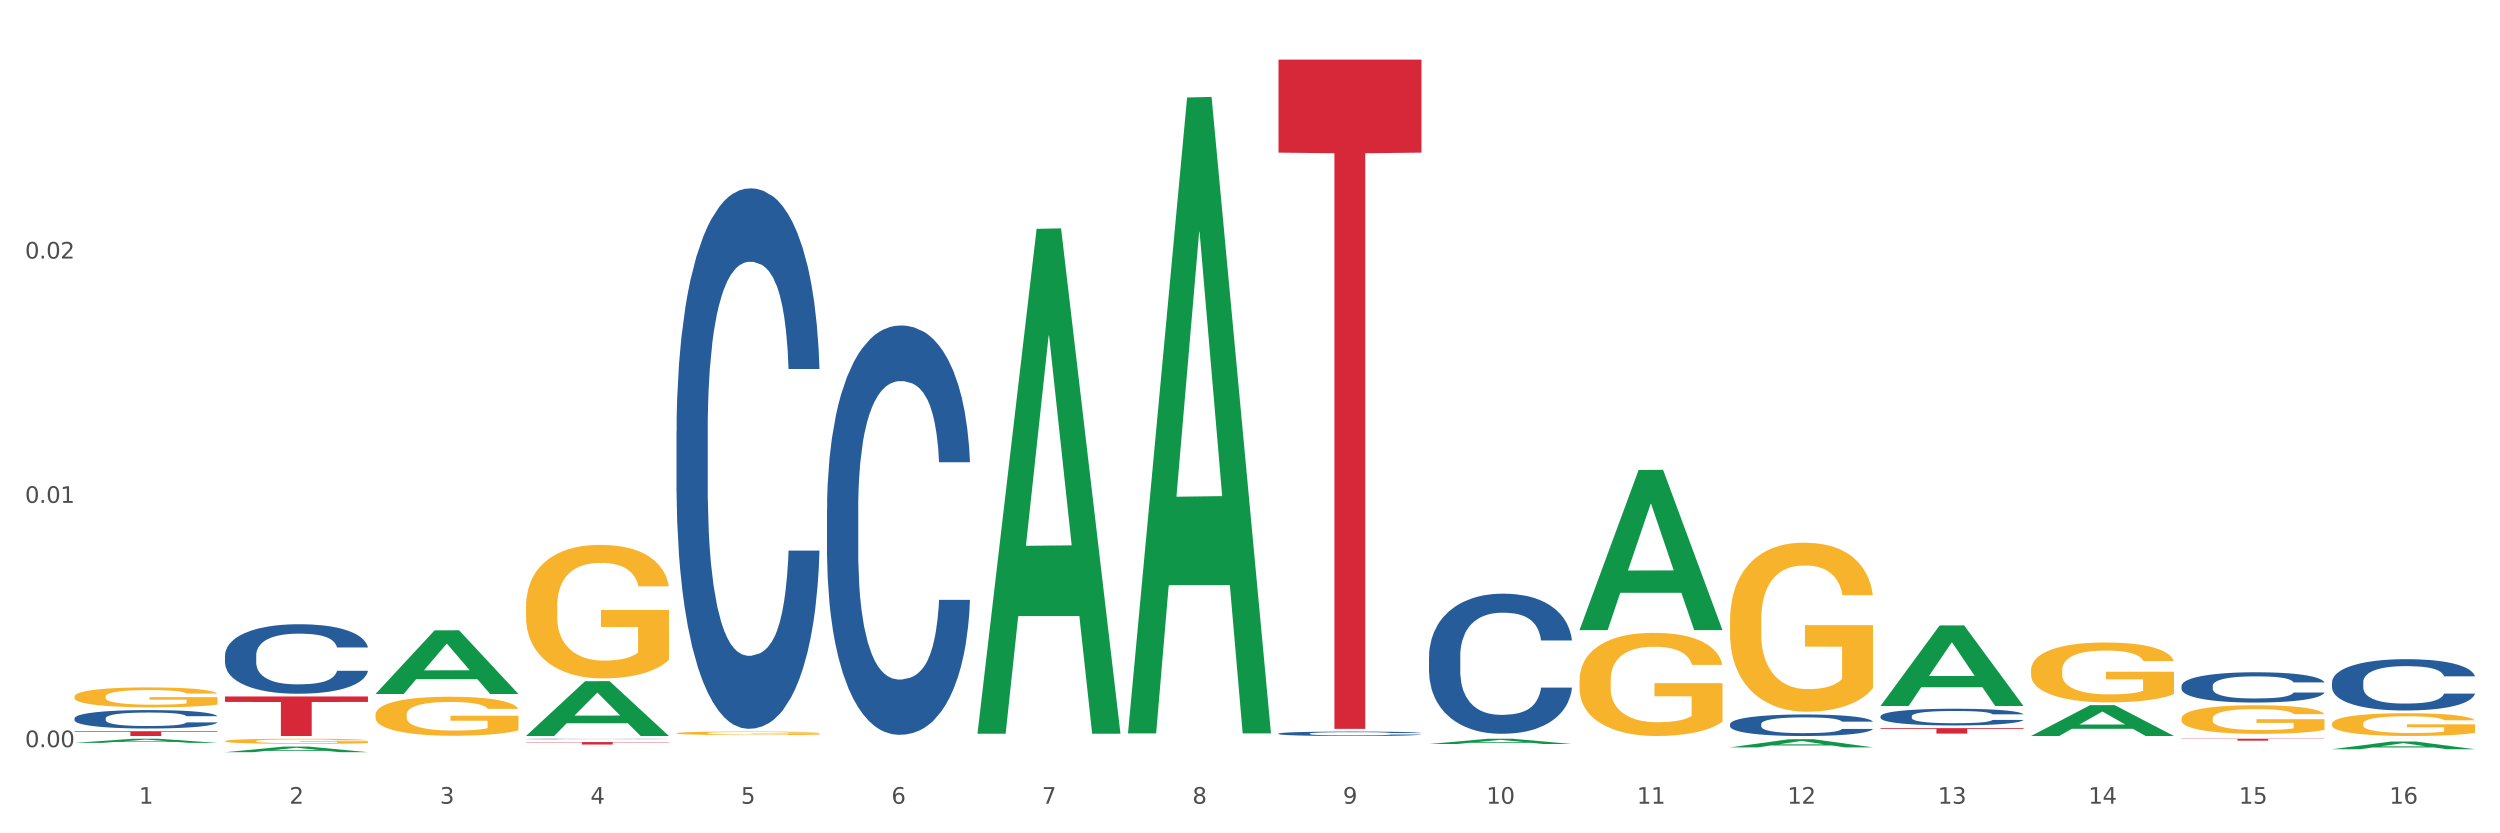 <?xml version="1.0" encoding="utf-8" standalone="no"?>
<!DOCTYPE svg PUBLIC "-//W3C//DTD SVG 1.1//EN"
  "http://www.w3.org/Graphics/SVG/1.1/DTD/svg11.dtd">
<svg xmlns:xlink="http://www.w3.org/1999/xlink" width="1080pt" height="360pt" viewBox="0 0 1080 360" xmlns="http://www.w3.org/2000/svg" version="1.1">
 <rect x="0" y="0" width="1080" height="360" fill="#333333" stroke="none"/>
 <defs>
  <style type="text/css">*{stroke-linejoin: round; stroke-linecap: butt}</style>
 </defs>
 <g id="figure_1">
  <g id="patch_1">
   <path d="M 0 360 
L 1080 360 
L 1080 0 
L 0 0 
z
" style="fill: #ffffff; stroke: #ffffff; stroke-linejoin: miter"/>
  </g>
  <g id="axes_1">
   <g id="matplotlib.axis_1">
    <g id="xtick_1">
     <g id="text_1">
      <!-- 1 -->
      <g style="fill: #4d4d4d" transform="translate(60.004 347.204) scale(0.096 -0.096)">
       <defs>
        <path id="DejaVuSans-31" d="M 794 531 
L 1825 531 
L 1825 4091 
L 703 3866 
L 703 4441 
L 1819 4666 
L 2450 4666 
L 2450 531 
L 3481 531 
L 3481 0 
L 794 0 
L 794 531 
z
" transform="scale(0.016)"/>
       </defs>
       <use xlink:href="#DejaVuSans-31"/>
      </g>
     </g>
    </g>
    <g id="xtick_2">
     <g id="text_2">
      <!-- 2 -->
      <g style="fill: #4d4d4d" transform="translate(125.021 347.204) scale(0.096 -0.096)">
       <defs>
        <path id="DejaVuSans-32" d="M 1228 531 
L 3431 531 
L 3431 0 
L 469 0 
L 469 531 
Q 828 903 1448 1529 
Q 2069 2156 2228 2338 
Q 2531 2678 2651 2914 
Q 2772 3150 2772 3378 
Q 2772 3750 2511 3984 
Q 2250 4219 1831 4219 
Q 1534 4219 1204 4116 
Q 875 4013 500 3803 
L 500 4441 
Q 881 4594 1212 4672 
Q 1544 4750 1819 4750 
Q 2544 4750 2975 4387 
Q 3406 4025 3406 3419 
Q 3406 3131 3298 2873 
Q 3191 2616 2906 2266 
Q 2828 2175 2409 1742 
Q 1991 1309 1228 531 
z
" transform="scale(0.016)"/>
       </defs>
       <use xlink:href="#DejaVuSans-32"/>
      </g>
     </g>
    </g>
    <g id="xtick_3">
     <g id="text_3">
      <!-- 3 -->
      <g style="fill: #4d4d4d" transform="translate(190.039 347.204) scale(0.096 -0.096)">
       <defs>
        <path id="DejaVuSans-33" d="M 2597 2516 
Q 3050 2419 3304 2112 
Q 3559 1806 3559 1356 
Q 3559 666 3084 287 
Q 2609 -91 1734 -91 
Q 1441 -91 1130 -33 
Q 819 25 488 141 
L 488 750 
Q 750 597 1062 519 
Q 1375 441 1716 441 
Q 2309 441 2620 675 
Q 2931 909 2931 1356 
Q 2931 1769 2642 2001 
Q 2353 2234 1838 2234 
L 1294 2234 
L 1294 2753 
L 1863 2753 
Q 2328 2753 2575 2939 
Q 2822 3125 2822 3475 
Q 2822 3834 2567 4026 
Q 2313 4219 1838 4219 
Q 1578 4219 1281 4162 
Q 984 4106 628 3988 
L 628 4550 
Q 988 4650 1302 4700 
Q 1616 4750 1894 4750 
Q 2613 4750 3031 4423 
Q 3450 4097 3450 3541 
Q 3450 3153 3228 2886 
Q 3006 2619 2597 2516 
z
" transform="scale(0.016)"/>
       </defs>
       <use xlink:href="#DejaVuSans-33"/>
      </g>
     </g>
    </g>
    <g id="xtick_4">
     <g id="text_4">
      <!-- 4 -->
      <g style="fill: #4d4d4d" transform="translate(255.056 347.204) scale(0.096 -0.096)">
       <defs>
        <path id="DejaVuSans-34" d="M 2419 4116 
L 825 1625 
L 2419 1625 
L 2419 4116 
z
M 2253 4666 
L 3047 4666 
L 3047 1625 
L 3713 1625 
L 3713 1100 
L 3047 1100 
L 3047 0 
L 2419 0 
L 2419 1100 
L 313 1100 
L 313 1709 
L 2253 4666 
z
" transform="scale(0.016)"/>
       </defs>
       <use xlink:href="#DejaVuSans-34"/>
      </g>
     </g>
    </g>
    <g id="xtick_5">
     <g id="text_5">
      <!-- 5 -->
      <g style="fill: #4d4d4d" transform="translate(320.073 347.204) scale(0.096 -0.096)">
       <defs>
        <path id="DejaVuSans-35" d="M 691 4666 
L 3169 4666 
L 3169 4134 
L 1269 4134 
L 1269 2991 
Q 1406 3038 1543 3061 
Q 1681 3084 1819 3084 
Q 2600 3084 3056 2656 
Q 3513 2228 3513 1497 
Q 3513 744 3044 326 
Q 2575 -91 1722 -91 
Q 1428 -91 1123 -41 
Q 819 9 494 109 
L 494 744 
Q 775 591 1075 516 
Q 1375 441 1709 441 
Q 2250 441 2565 725 
Q 2881 1009 2881 1497 
Q 2881 1984 2565 2268 
Q 2250 2553 1709 2553 
Q 1456 2553 1204 2497 
Q 953 2441 691 2322 
L 691 4666 
z
" transform="scale(0.016)"/>
       </defs>
       <use xlink:href="#DejaVuSans-35"/>
      </g>
     </g>
    </g>
    <g id="xtick_6">
     <g id="text_6">
      <!-- 6 -->
      <g style="fill: #4d4d4d" transform="translate(385.09 347.204) scale(0.096 -0.096)">
       <defs>
        <path id="DejaVuSans-36" d="M 2113 2584 
Q 1688 2584 1439 2293 
Q 1191 2003 1191 1497 
Q 1191 994 1439 701 
Q 1688 409 2113 409 
Q 2538 409 2786 701 
Q 3034 994 3034 1497 
Q 3034 2003 2786 2293 
Q 2538 2584 2113 2584 
z
M 3366 4563 
L 3366 3988 
Q 3128 4100 2886 4159 
Q 2644 4219 2406 4219 
Q 1781 4219 1451 3797 
Q 1122 3375 1075 2522 
Q 1259 2794 1537 2939 
Q 1816 3084 2150 3084 
Q 2853 3084 3261 2657 
Q 3669 2231 3669 1497 
Q 3669 778 3244 343 
Q 2819 -91 2113 -91 
Q 1303 -91 875 529 
Q 447 1150 447 2328 
Q 447 3434 972 4092 
Q 1497 4750 2381 4750 
Q 2619 4750 2861 4703 
Q 3103 4656 3366 4563 
z
" transform="scale(0.016)"/>
       </defs>
       <use xlink:href="#DejaVuSans-36"/>
      </g>
     </g>
    </g>
    <g id="xtick_7">
     <g id="text_7">
      <!-- 7 -->
      <g style="fill: #4d4d4d" transform="translate(450.108 347.204) scale(0.096 -0.096)">
       <defs>
        <path id="DejaVuSans-37" d="M 525 4666 
L 3525 4666 
L 3525 4397 
L 1831 0 
L 1172 0 
L 2766 4134 
L 525 4134 
L 525 4666 
z
" transform="scale(0.016)"/>
       </defs>
       <use xlink:href="#DejaVuSans-37"/>
      </g>
     </g>
    </g>
    <g id="xtick_8">
     <g id="text_8">
      <!-- 8 -->
      <g style="fill: #4d4d4d" transform="translate(515.125 347.204) scale(0.096 -0.096)">
       <defs>
        <path id="DejaVuSans-38" d="M 2034 2216 
Q 1584 2216 1326 1975 
Q 1069 1734 1069 1313 
Q 1069 891 1326 650 
Q 1584 409 2034 409 
Q 2484 409 2743 651 
Q 3003 894 3003 1313 
Q 3003 1734 2745 1975 
Q 2488 2216 2034 2216 
z
M 1403 2484 
Q 997 2584 770 2862 
Q 544 3141 544 3541 
Q 544 4100 942 4425 
Q 1341 4750 2034 4750 
Q 2731 4750 3128 4425 
Q 3525 4100 3525 3541 
Q 3525 3141 3298 2862 
Q 3072 2584 2669 2484 
Q 3125 2378 3379 2068 
Q 3634 1759 3634 1313 
Q 3634 634 3220 271 
Q 2806 -91 2034 -91 
Q 1263 -91 848 271 
Q 434 634 434 1313 
Q 434 1759 690 2068 
Q 947 2378 1403 2484 
z
M 1172 3481 
Q 1172 3119 1398 2916 
Q 1625 2713 2034 2713 
Q 2441 2713 2670 2916 
Q 2900 3119 2900 3481 
Q 2900 3844 2670 4047 
Q 2441 4250 2034 4250 
Q 1625 4250 1398 4047 
Q 1172 3844 1172 3481 
z
" transform="scale(0.016)"/>
       </defs>
       <use xlink:href="#DejaVuSans-38"/>
      </g>
     </g>
    </g>
    <g id="xtick_9">
     <g id="text_9">
      <!-- 9 -->
      <g style="fill: #4d4d4d" transform="translate(580.142 347.204) scale(0.096 -0.096)">
       <defs>
        <path id="DejaVuSans-39" d="M 703 97 
L 703 672 
Q 941 559 1184 500 
Q 1428 441 1663 441 
Q 2288 441 2617 861 
Q 2947 1281 2994 2138 
Q 2813 1869 2534 1725 
Q 2256 1581 1919 1581 
Q 1219 1581 811 2004 
Q 403 2428 403 3163 
Q 403 3881 828 4315 
Q 1253 4750 1959 4750 
Q 2769 4750 3195 4129 
Q 3622 3509 3622 2328 
Q 3622 1225 3098 567 
Q 2575 -91 1691 -91 
Q 1453 -91 1209 -44 
Q 966 3 703 97 
z
M 1959 2075 
Q 2384 2075 2632 2365 
Q 2881 2656 2881 3163 
Q 2881 3666 2632 3958 
Q 2384 4250 1959 4250 
Q 1534 4250 1286 3958 
Q 1038 3666 1038 3163 
Q 1038 2656 1286 2365 
Q 1534 2075 1959 2075 
z
" transform="scale(0.016)"/>
       </defs>
       <use xlink:href="#DejaVuSans-39"/>
      </g>
     </g>
    </g>
    <g id="xtick_10">
     <g id="text_10">
      <!-- 10 -->
      <g style="fill: #4d4d4d" transform="translate(642.105 347.204) scale(0.096 -0.096)">
       <defs>
        <path id="DejaVuSans-30" d="M 2034 4250 
Q 1547 4250 1301 3770 
Q 1056 3291 1056 2328 
Q 1056 1369 1301 889 
Q 1547 409 2034 409 
Q 2525 409 2770 889 
Q 3016 1369 3016 2328 
Q 3016 3291 2770 3770 
Q 2525 4250 2034 4250 
z
M 2034 4750 
Q 2819 4750 3233 4129 
Q 3647 3509 3647 2328 
Q 3647 1150 3233 529 
Q 2819 -91 2034 -91 
Q 1250 -91 836 529 
Q 422 1150 422 2328 
Q 422 3509 836 4129 
Q 1250 4750 2034 4750 
z
" transform="scale(0.016)"/>
       </defs>
       <use xlink:href="#DejaVuSans-31"/>
       <use xlink:href="#DejaVuSans-30" transform="translate(63.623 0)"/>
      </g>
     </g>
    </g>
    <g id="xtick_11">
     <g id="text_11">
      <!-- 11 -->
      <g style="fill: #4d4d4d" transform="translate(707.123 347.204) scale(0.096 -0.096)">
       <use xlink:href="#DejaVuSans-31"/>
       <use xlink:href="#DejaVuSans-31" transform="translate(63.623 0)"/>
      </g>
     </g>
    </g>
    <g id="xtick_12">
     <g id="text_12">
      <!-- 12 -->
      <g style="fill: #4d4d4d" transform="translate(772.14 347.204) scale(0.096 -0.096)">
       <use xlink:href="#DejaVuSans-31"/>
       <use xlink:href="#DejaVuSans-32" transform="translate(63.623 0)"/>
      </g>
     </g>
    </g>
    <g id="xtick_13">
     <g id="text_13">
      <!-- 13 -->
      <g style="fill: #4d4d4d" transform="translate(837.157 347.204) scale(0.096 -0.096)">
       <use xlink:href="#DejaVuSans-31"/>
       <use xlink:href="#DejaVuSans-33" transform="translate(63.623 0)"/>
      </g>
     </g>
    </g>
    <g id="xtick_14">
     <g id="text_14">
      <!-- 14 -->
      <g style="fill: #4d4d4d" transform="translate(902.174 347.204) scale(0.096 -0.096)">
       <use xlink:href="#DejaVuSans-31"/>
       <use xlink:href="#DejaVuSans-34" transform="translate(63.623 0)"/>
      </g>
     </g>
    </g>
    <g id="xtick_15">
     <g id="text_15">
      <!-- 15 -->
      <g style="fill: #4d4d4d" transform="translate(967.192 347.204) scale(0.096 -0.096)">
       <use xlink:href="#DejaVuSans-31"/>
       <use xlink:href="#DejaVuSans-35" transform="translate(63.623 0)"/>
      </g>
     </g>
    </g>
    <g id="xtick_16">
     <g id="text_16">
      <!-- 16 -->
      <g style="fill: #4d4d4d" transform="translate(1032.209 347.204) scale(0.096 -0.096)">
       <use xlink:href="#DejaVuSans-31"/>
       <use xlink:href="#DejaVuSans-36" transform="translate(63.623 0)"/>
      </g>
     </g>
    </g>
    <g id="xtick_17"/>
    <g id="xtick_18"/>
    <g id="xtick_19"/>
    <g id="xtick_20"/>
    <g id="xtick_21"/>
    <g id="xtick_22"/>
    <g id="xtick_23"/>
    <g id="xtick_24"/>
    <g id="xtick_25"/>
    <g id="xtick_26"/>
    <g id="xtick_27"/>
    <g id="xtick_28"/>
    <g id="xtick_29"/>
    <g id="xtick_30"/>
    <g id="xtick_31"/>
   </g>
   <g id="matplotlib.axis_2">
    <g id="ytick_1">
     <g id="text_17">
      <!-- 0.00 -->
      <g style="fill: #4d4d4d" transform="translate(10.8 322.779) scale(0.096 -0.096)">
       <defs>
        <path id="DejaVuSans-2e" d="M 684 794 
L 1344 794 
L 1344 0 
L 684 0 
L 684 794 
z
" transform="scale(0.016)"/>
       </defs>
       <use xlink:href="#DejaVuSans-30"/>
       <use xlink:href="#DejaVuSans-2e" transform="translate(63.623 0)"/>
       <use xlink:href="#DejaVuSans-30" transform="translate(95.41 0)"/>
       <use xlink:href="#DejaVuSans-30" transform="translate(159.033 0)"/>
      </g>
     </g>
    </g>
    <g id="ytick_2">
     <g id="text_18">
      <!-- 0.01 -->
      <g style="fill: #4d4d4d" transform="translate(10.8 217.24) scale(0.096 -0.096)">
       <use xlink:href="#DejaVuSans-30"/>
       <use xlink:href="#DejaVuSans-2e" transform="translate(63.623 0)"/>
       <use xlink:href="#DejaVuSans-30" transform="translate(95.41 0)"/>
       <use xlink:href="#DejaVuSans-31" transform="translate(159.033 0)"/>
      </g>
     </g>
    </g>
    <g id="ytick_3">
     <g id="text_19">
      <!-- 0.02 -->
      <g style="fill: #4d4d4d" transform="translate(10.8 111.7) scale(0.096 -0.096)">
       <use xlink:href="#DejaVuSans-30"/>
       <use xlink:href="#DejaVuSans-2e" transform="translate(63.623 0)"/>
       <use xlink:href="#DejaVuSans-30" transform="translate(95.41 0)"/>
       <use xlink:href="#DejaVuSans-32" transform="translate(159.033 0)"/>
      </g>
     </g>
    </g>
    <g id="ytick_4"/>
    <g id="ytick_5"/>
    <g id="ytick_6"/>
   </g>
   <g id="PolyCollection_1">
    <path d="M 32.175 320.913 
L 32.239 320.911 
L 57.709 319.134 
L 68.28 319.132 
L 93.941 320.916 
L 81.715 320.916 
L 76.176 320.501 
L 49.877 320.501 
L 49.686 320.508 
L 44.337 320.916 
L 32.175 320.916 
L 32.175 320.913 
L 53.188 320.253 
L 72.864 320.251 
L 63.122 319.512 
L 62.995 319.509 
L 62.867 319.514 
L 53.125 320.251 
L 53.188 320.253 
L 32.175 320.913 
z
" clip-path="url(#pf108eaab1f)" style="fill: #109648"/>
    <path d="M 617.33 283.661 
L 617.403 283.606 
L 617.403 282.058 
L 617.622 279.957 
L 618.425 276.086 
L 619.447 273.156 
L 621.2 269.728 
L 622.149 268.291 
L 623.39 266.687 
L 625.945 264.089 
L 628.866 261.877 
L 630.91 260.661 
L 632.443 259.887 
L 635.875 258.505 
L 637.846 257.896 
L 639.89 257.399 
L 641.642 257.067 
L 644.563 256.68 
L 646.899 256.514 
L 649.601 256.459 
L 651.864 256.514 
L 654.857 256.735 
L 659.238 257.399 
L 660.917 257.786 
L 663.18 258.449 
L 665.517 259.334 
L 667.415 260.218 
L 669.605 261.49 
L 671.869 263.149 
L 674.059 265.25 
L 675.592 267.185 
L 676.833 269.231 
L 677.928 271.719 
L 678.732 274.428 
L 679.097 276.695 
L 665.736 276.695 
L 665.371 274.649 
L 664.641 272.437 
L 663.91 270.945 
L 663.107 269.728 
L 661.866 268.346 
L 660.771 267.461 
L 658.946 266.411 
L 657.267 265.747 
L 655.879 265.36 
L 654.2 265.029 
L 650.623 264.697 
L 648.067 264.697 
L 646.461 264.807 
L 644.49 265.084 
L 642.811 265.471 
L 640.839 266.134 
L 639.306 266.853 
L 637.773 267.793 
L 636.897 268.457 
L 635.583 269.673 
L 634.707 270.668 
L 633.538 272.382 
L 632.881 273.598 
L 631.713 276.75 
L 631.202 279.072 
L 630.983 280.675 
L 630.837 282.445 
L 630.837 291.07 
L 631.275 294.94 
L 631.64 296.599 
L 632.224 298.478 
L 633.319 300.911 
L 634.926 303.288 
L 636.605 305.002 
L 637.992 306.053 
L 639.306 306.827 
L 640.62 307.435 
L 642.227 307.988 
L 643.541 308.32 
L 645.512 308.652 
L 647.848 308.817 
L 649.674 308.817 
L 653.397 308.541 
L 655.076 308.264 
L 656.683 307.877 
L 658.435 307.269 
L 659.822 306.606 
L 660.625 306.108 
L 661.939 305.058 
L 662.961 303.952 
L 663.837 302.68 
L 664.422 301.575 
L 665.079 299.916 
L 665.59 298.036 
L 665.736 297.041 
L 679.097 297.041 
L 678.805 299.031 
L 678.293 300.966 
L 677.271 303.565 
L 676.468 305.058 
L 675.227 306.882 
L 673.913 308.43 
L 672.088 310.144 
L 670.408 311.416 
L 668.656 312.522 
L 666.758 313.517 
L 663.326 314.899 
L 662.085 315.286 
L 659.457 315.95 
L 657.413 316.337 
L 654.419 316.724 
L 651.353 316.945 
L 648.14 317 
L 645.293 316.89 
L 642.154 316.558 
L 640.182 316.226 
L 637.992 315.728 
L 635.437 314.954 
L 633.027 314.015 
L 630.764 312.909 
L 628.647 311.637 
L 626.675 310.2 
L 624.12 307.822 
L 622.222 305.5 
L 620.835 303.344 
L 619.886 301.519 
L 618.936 299.197 
L 618.425 297.594 
L 617.622 293.724 
L 617.33 290.13 
L 617.33 283.661 
z
" clip-path="url(#pf108eaab1f)" style="fill: #255c99"/>
    <path d="M 552.313 316.9 
L 552.386 316.898 
L 552.386 316.849 
L 552.605 316.782 
L 553.408 316.659 
L 554.43 316.566 
L 556.182 316.457 
L 557.132 316.412 
L 558.373 316.361 
L 560.928 316.278 
L 563.848 316.208 
L 565.893 316.169 
L 567.426 316.145 
L 570.857 316.101 
L 572.829 316.081 
L 574.873 316.066 
L 576.625 316.055 
L 579.546 316.043 
L 581.882 316.037 
L 584.583 316.036 
L 586.847 316.037 
L 589.84 316.045 
L 594.221 316.066 
L 595.9 316.078 
L 598.163 316.099 
L 600.499 316.127 
L 602.398 316.155 
L 604.588 316.196 
L 606.851 316.248 
L 609.042 316.315 
L 610.575 316.376 
L 611.816 316.441 
L 612.911 316.52 
L 613.714 316.606 
L 614.079 316.678 
L 600.718 316.678 
L 600.353 316.614 
L 599.623 316.543 
L 598.893 316.496 
L 598.09 316.457 
L 596.849 316.413 
L 595.754 316.385 
L 593.929 316.352 
L 592.249 316.331 
L 590.862 316.318 
L 589.183 316.308 
L 585.605 316.297 
L 583.05 316.297 
L 581.444 316.301 
L 579.473 316.31 
L 577.793 316.322 
L 575.822 316.343 
L 574.289 316.366 
L 572.756 316.396 
L 571.88 316.417 
L 570.565 316.455 
L 569.689 316.487 
L 568.521 316.542 
L 567.864 316.58 
L 566.696 316.68 
L 566.185 316.754 
L 565.966 316.805 
L 565.82 316.861 
L 565.82 317.135 
L 566.258 317.258 
L 566.623 317.311 
L 567.207 317.37 
L 568.302 317.448 
L 569.908 317.523 
L 571.588 317.578 
L 572.975 317.611 
L 574.289 317.636 
L 575.603 317.655 
L 577.209 317.673 
L 578.523 317.683 
L 580.495 317.694 
L 582.831 317.699 
L 584.656 317.699 
L 588.38 317.69 
L 590.059 317.681 
L 591.665 317.669 
L 593.418 317.65 
L 594.805 317.629 
L 595.608 317.613 
L 596.922 317.579 
L 597.944 317.544 
L 598.82 317.504 
L 599.404 317.469 
L 600.061 317.416 
L 600.572 317.356 
L 600.718 317.325 
L 614.079 317.325 
L 613.787 317.388 
L 613.276 317.449 
L 612.254 317.532 
L 611.451 317.579 
L 610.21 317.637 
L 608.896 317.687 
L 607.07 317.741 
L 605.391 317.781 
L 603.639 317.817 
L 601.741 317.848 
L 598.309 317.892 
L 597.068 317.904 
L 594.44 317.925 
L 592.395 317.938 
L 589.402 317.95 
L 586.336 317.957 
L 583.123 317.959 
L 580.276 317.955 
L 577.136 317.945 
L 575.165 317.934 
L 572.975 317.918 
L 570.419 317.894 
L 568.01 317.864 
L 565.747 317.829 
L 563.629 317.788 
L 561.658 317.743 
L 559.103 317.667 
L 557.205 317.593 
L 555.817 317.525 
L 554.868 317.467 
L 553.919 317.393 
L 553.408 317.342 
L 552.605 317.219 
L 552.313 317.105 
L 552.313 316.9 
z
" clip-path="url(#pf108eaab1f)" style="fill: #255c99"/>
    <path d="M 357.261 220.063 
L 357.334 219.901 
L 357.334 215.379 
L 357.553 209.242 
L 358.356 197.936 
L 359.378 189.376 
L 361.131 179.363 
L 362.08 175.163 
L 363.321 170.48 
L 365.876 162.889 
L 368.797 156.428 
L 370.841 152.875 
L 372.374 150.614 
L 375.806 146.576 
L 377.777 144.8 
L 379.821 143.346 
L 381.574 142.377 
L 384.494 141.247 
L 386.83 140.762 
L 389.532 140.601 
L 391.795 140.762 
L 394.788 141.408 
L 399.169 143.346 
L 400.848 144.477 
L 403.111 146.415 
L 405.448 148.999 
L 407.346 151.583 
L 409.536 155.298 
L 411.8 160.143 
L 413.99 166.28 
L 415.523 171.933 
L 416.764 177.909 
L 417.859 185.177 
L 418.663 193.091 
L 419.028 199.713 
L 405.667 199.713 
L 405.302 193.737 
L 404.572 187.277 
L 403.842 182.916 
L 403.038 179.363 
L 401.797 175.325 
L 400.702 172.741 
L 398.877 169.672 
L 397.198 167.734 
L 395.81 166.604 
L 394.131 165.634 
L 390.554 164.665 
L 387.998 164.665 
L 386.392 164.988 
L 384.421 165.796 
L 382.742 166.927 
L 380.77 168.865 
L 379.237 170.964 
L 377.704 173.71 
L 376.828 175.648 
L 375.514 179.201 
L 374.638 182.108 
L 373.469 187.115 
L 372.812 190.668 
L 371.644 199.874 
L 371.133 206.658 
L 370.914 211.341 
L 370.768 216.51 
L 370.768 241.705 
L 371.206 253.011 
L 371.571 257.856 
L 372.155 263.347 
L 373.25 270.454 
L 374.857 277.399 
L 376.536 282.405 
L 377.923 285.474 
L 379.237 287.735 
L 380.551 289.512 
L 382.158 291.127 
L 383.472 292.096 
L 385.443 293.065 
L 387.779 293.55 
L 389.605 293.55 
L 393.328 292.742 
L 395.007 291.934 
L 396.614 290.804 
L 398.366 289.027 
L 399.753 287.089 
L 400.556 285.636 
L 401.87 282.567 
L 402.892 279.337 
L 403.769 275.622 
L 404.353 272.392 
L 405.01 267.547 
L 405.521 262.055 
L 405.667 259.148 
L 419.028 259.148 
L 418.736 264.962 
L 418.224 270.615 
L 417.202 278.206 
L 416.399 282.567 
L 415.158 287.897 
L 413.844 292.419 
L 412.019 297.426 
L 410.339 301.14 
L 408.587 304.371 
L 406.689 307.278 
L 403.257 311.316 
L 402.016 312.446 
L 399.388 314.384 
L 397.344 315.515 
L 394.35 316.645 
L 391.284 317.291 
L 388.071 317.453 
L 385.224 317.13 
L 382.085 316.161 
L 380.113 315.192 
L 377.923 313.738 
L 375.368 311.477 
L 372.958 308.731 
L 370.695 305.501 
L 368.578 301.787 
L 366.606 297.587 
L 364.051 290.642 
L 362.153 283.859 
L 360.766 277.56 
L 359.817 272.23 
L 358.867 265.447 
L 358.356 260.763 
L 357.553 249.458 
L 357.261 238.96 
L 357.261 220.063 
z
" clip-path="url(#pf108eaab1f)" style="fill: #255c99"/>
    <path d="M 292.244 186.268 
L 292.317 186.055 
L 292.317 180.084 
L 292.536 171.981 
L 293.339 157.054 
L 294.361 145.752 
L 296.113 132.531 
L 297.063 126.987 
L 298.304 120.803 
L 300.859 110.78 
L 303.78 102.251 
L 305.824 97.559 
L 307.357 94.574 
L 310.788 89.243 
L 312.76 86.897 
L 314.804 84.978 
L 316.556 83.699 
L 319.477 82.206 
L 321.813 81.566 
L 324.514 81.353 
L 326.778 81.566 
L 329.771 82.419 
L 334.152 84.978 
L 335.831 86.471 
L 338.094 89.03 
L 340.431 92.441 
L 342.329 95.853 
L 344.519 100.758 
L 346.782 107.155 
L 348.973 115.258 
L 350.506 122.722 
L 351.747 130.612 
L 352.842 140.208 
L 353.645 150.656 
L 354.01 159.399 
L 340.65 159.399 
L 340.284 151.509 
L 339.554 142.98 
L 338.824 137.222 
L 338.021 132.531 
L 336.78 127.2 
L 335.685 123.788 
L 333.86 119.736 
L 332.18 117.178 
L 330.793 115.685 
L 329.114 114.405 
L 325.536 113.126 
L 322.981 113.126 
L 321.375 113.552 
L 319.404 114.619 
L 317.724 116.111 
L 315.753 118.67 
L 314.22 121.442 
L 312.687 125.067 
L 311.811 127.626 
L 310.496 132.318 
L 309.62 136.156 
L 308.452 142.767 
L 307.795 147.458 
L 306.627 159.613 
L 306.116 168.569 
L 305.897 174.753 
L 305.751 181.576 
L 305.751 214.842 
L 306.189 229.769 
L 306.554 236.166 
L 307.138 243.417 
L 308.233 252.799 
L 309.839 261.969 
L 311.519 268.579 
L 312.906 272.631 
L 314.22 275.616 
L 315.534 277.962 
L 317.14 280.094 
L 318.455 281.374 
L 320.426 282.653 
L 322.762 283.293 
L 324.587 283.293 
L 328.311 282.227 
L 329.99 281.16 
L 331.596 279.668 
L 333.349 277.322 
L 334.736 274.763 
L 335.539 272.844 
L 336.853 268.792 
L 337.875 264.527 
L 338.751 259.623 
L 339.335 255.358 
L 339.992 248.961 
L 340.504 241.711 
L 340.65 237.872 
L 354.01 237.872 
L 353.718 245.549 
L 353.207 253.012 
L 352.185 263.035 
L 351.382 268.792 
L 350.141 275.829 
L 348.827 281.8 
L 347.001 288.411 
L 345.322 293.315 
L 343.57 297.58 
L 341.672 301.418 
L 338.24 306.749 
L 336.999 308.242 
L 334.371 310.801 
L 332.326 312.294 
L 329.333 313.786 
L 326.267 314.639 
L 323.054 314.852 
L 320.207 314.426 
L 317.067 313.147 
L 315.096 311.867 
L 312.906 309.948 
L 310.35 306.963 
L 307.941 303.337 
L 305.678 299.073 
L 303.561 294.168 
L 301.589 288.624 
L 299.034 279.454 
L 297.136 270.498 
L 295.748 262.182 
L 294.799 255.145 
L 293.85 246.189 
L 293.339 240.005 
L 292.536 225.078 
L 292.244 211.217 
L 292.244 186.268 
z
" clip-path="url(#pf108eaab1f)" style="fill: #255c99"/>
    <path d="M 227.227 319.246 
L 227.3 319.246 
L 227.3 319.24 
L 227.519 319.231 
L 228.322 319.214 
L 229.344 319.202 
L 231.096 319.188 
L 232.045 319.182 
L 233.287 319.175 
L 235.842 319.164 
L 238.762 319.155 
L 240.807 319.15 
L 242.34 319.147 
L 245.771 319.141 
L 247.743 319.138 
L 249.787 319.136 
L 251.539 319.135 
L 254.459 319.133 
L 256.796 319.132 
L 259.497 319.132 
L 261.76 319.132 
L 264.754 319.133 
L 269.134 319.136 
L 270.814 319.138 
L 273.077 319.141 
L 275.413 319.144 
L 277.312 319.148 
L 279.502 319.153 
L 281.765 319.16 
L 283.955 319.169 
L 285.489 319.177 
L 286.73 319.186 
L 287.825 319.196 
L 288.628 319.208 
L 288.993 319.217 
L 275.632 319.217 
L 275.267 319.208 
L 274.537 319.199 
L 273.807 319.193 
L 273.004 319.188 
L 271.763 319.182 
L 270.668 319.178 
L 268.842 319.174 
L 267.163 319.171 
L 265.776 319.17 
L 264.097 319.168 
L 260.519 319.167 
L 257.964 319.167 
L 256.358 319.167 
L 254.386 319.168 
L 252.707 319.17 
L 250.736 319.173 
L 249.203 319.176 
L 247.669 319.18 
L 246.793 319.183 
L 245.479 319.188 
L 244.603 319.192 
L 243.435 319.199 
L 242.778 319.204 
L 241.61 319.217 
L 241.099 319.227 
L 240.88 319.234 
L 240.734 319.241 
L 240.734 319.277 
L 241.172 319.293 
L 241.537 319.3 
L 242.121 319.308 
L 243.216 319.318 
L 244.822 319.328 
L 246.501 319.336 
L 247.889 319.34 
L 249.203 319.343 
L 250.517 319.346 
L 252.123 319.348 
L 253.437 319.35 
L 255.409 319.351 
L 257.745 319.352 
L 259.57 319.352 
L 263.294 319.35 
L 264.973 319.349 
L 266.579 319.348 
L 268.331 319.345 
L 269.718 319.342 
L 270.522 319.34 
L 271.836 319.336 
L 272.858 319.331 
L 273.734 319.326 
L 274.318 319.321 
L 274.975 319.314 
L 275.486 319.306 
L 275.632 319.302 
L 288.993 319.302 
L 288.701 319.311 
L 288.19 319.319 
L 287.168 319.33 
L 286.365 319.336 
L 285.124 319.344 
L 283.809 319.35 
L 281.984 319.357 
L 280.305 319.363 
L 278.553 319.367 
L 276.654 319.371 
L 273.223 319.377 
L 271.982 319.379 
L 269.353 319.382 
L 267.309 319.383 
L 264.316 319.385 
L 261.249 319.386 
L 258.037 319.386 
L 255.19 319.385 
L 252.05 319.384 
L 250.079 319.383 
L 247.889 319.381 
L 245.333 319.377 
L 242.924 319.373 
L 240.661 319.369 
L 238.543 319.363 
L 236.572 319.357 
L 234.017 319.347 
L 232.118 319.338 
L 230.731 319.329 
L 229.782 319.321 
L 228.833 319.311 
L 228.322 319.305 
L 227.519 319.288 
L 227.227 319.273 
L 227.227 319.246 
z
" clip-path="url(#pf108eaab1f)" style="fill: #255c99"/>
    <path d="M 97.192 283.158 
L 97.265 283.131 
L 97.265 282.363 
L 97.484 281.321 
L 98.287 279.402 
L 99.31 277.948 
L 101.062 276.248 
L 102.011 275.535 
L 103.252 274.74 
L 105.807 273.451 
L 108.728 272.355 
L 110.772 271.751 
L 112.305 271.367 
L 115.737 270.682 
L 117.708 270.38 
L 119.752 270.133 
L 121.505 269.969 
L 124.425 269.777 
L 126.761 269.695 
L 129.463 269.667 
L 131.726 269.695 
L 134.719 269.804 
L 139.1 270.133 
L 140.779 270.325 
L 143.042 270.654 
L 145.379 271.093 
L 147.277 271.532 
L 149.467 272.163 
L 151.731 272.985 
L 153.921 274.027 
L 155.454 274.987 
L 156.695 276.001 
L 157.79 277.235 
L 158.594 278.579 
L 158.959 279.703 
L 145.598 279.703 
L 145.233 278.689 
L 144.503 277.592 
L 143.773 276.852 
L 142.969 276.248 
L 141.728 275.563 
L 140.633 275.124 
L 138.808 274.603 
L 137.129 274.274 
L 135.741 274.082 
L 134.062 273.918 
L 130.485 273.753 
L 127.929 273.753 
L 126.323 273.808 
L 124.352 273.945 
L 122.673 274.137 
L 120.701 274.466 
L 119.168 274.822 
L 117.635 275.289 
L 116.759 275.618 
L 115.445 276.221 
L 114.569 276.714 
L 113.4 277.564 
L 112.743 278.168 
L 111.575 279.731 
L 111.064 280.882 
L 110.845 281.678 
L 110.699 282.555 
L 110.699 286.833 
L 111.137 288.752 
L 111.502 289.575 
L 112.086 290.507 
L 113.181 291.714 
L 114.788 292.893 
L 116.467 293.743 
L 117.854 294.264 
L 119.168 294.648 
L 120.482 294.949 
L 122.089 295.223 
L 123.403 295.388 
L 125.374 295.552 
L 127.71 295.635 
L 129.536 295.635 
L 133.259 295.498 
L 134.938 295.361 
L 136.545 295.169 
L 138.297 294.867 
L 139.684 294.538 
L 140.487 294.291 
L 141.801 293.77 
L 142.823 293.222 
L 143.7 292.591 
L 144.284 292.043 
L 144.941 291.22 
L 145.452 290.288 
L 145.598 289.794 
L 158.959 289.794 
L 158.667 290.781 
L 158.156 291.741 
L 157.133 293.03 
L 156.33 293.77 
L 155.089 294.675 
L 153.775 295.443 
L 151.95 296.293 
L 150.27 296.924 
L 148.518 297.472 
L 146.62 297.966 
L 143.188 298.651 
L 141.947 298.843 
L 139.319 299.172 
L 137.275 299.364 
L 134.281 299.556 
L 131.215 299.666 
L 128.002 299.693 
L 125.155 299.638 
L 122.016 299.474 
L 120.044 299.309 
L 117.854 299.062 
L 115.299 298.678 
L 112.889 298.212 
L 110.626 297.664 
L 108.509 297.033 
L 106.538 296.32 
L 103.982 295.141 
L 102.084 293.99 
L 100.697 292.92 
L 99.748 292.015 
L 98.798 290.864 
L 98.287 290.068 
L 97.484 288.149 
L 97.192 286.367 
L 97.192 283.158 
z
" clip-path="url(#pf108eaab1f)" style="fill: #255c99"/>
    <path d="M 162.209 308.78 
L 162.282 308.765 
L 162.282 308.21 
L 162.428 307.733 
L 163.157 306.578 
L 164.251 305.624 
L 165.054 305.116 
L 165.856 304.7 
L 166.804 304.284 
L 167.97 303.853 
L 170.085 303.222 
L 171.398 302.899 
L 173.002 302.56 
L 175.919 302.067 
L 178.034 301.79 
L 180.222 301.559 
L 183.795 301.282 
L 186.128 301.159 
L 188.608 301.067 
L 191.598 301.005 
L 193.858 300.99 
L 198.817 301.036 
L 203.047 301.174 
L 205.089 301.282 
L 207.714 301.467 
L 209.099 301.59 
L 211.36 301.836 
L 213.694 302.16 
L 215.298 302.437 
L 217.704 302.96 
L 219.528 303.484 
L 221.205 304.13 
L 222.08 304.577 
L 222.736 304.992 
L 223.32 305.47 
L 223.903 306.224 
L 210.777 306.224 
L 210.266 305.685 
L 209.464 305.177 
L 208.297 304.685 
L 207.276 304.377 
L 205.526 303.992 
L 203.922 303.745 
L 202.245 303.561 
L 200.203 303.407 
L 198.598 303.33 
L 196.338 303.268 
L 191.889 303.284 
L 188.9 303.407 
L 186.858 303.561 
L 185.545 303.699 
L 184.378 303.853 
L 183.066 304.069 
L 181.534 304.392 
L 180.44 304.685 
L 179.347 305.054 
L 178.471 305.424 
L 177.669 305.855 
L 177.013 306.317 
L 176.503 306.794 
L 176.065 307.379 
L 175.7 308.349 
L 175.7 310.458 
L 175.846 310.935 
L 176.211 311.567 
L 176.648 312.044 
L 177.378 312.614 
L 178.034 312.998 
L 179.274 313.553 
L 180.659 314.015 
L 181.753 314.307 
L 182.847 314.553 
L 184.743 314.892 
L 186.858 315.169 
L 188.681 315.339 
L 191.16 315.493 
L 192.837 315.554 
L 194.296 315.585 
L 197.869 315.585 
L 200.422 315.539 
L 203.266 315.431 
L 205.453 315.292 
L 207.276 315.123 
L 209.318 314.846 
L 210.631 314.584 
L 210.631 311.366 
L 194.588 311.351 
L 194.588 309.211 
L 223.976 309.211 
L 223.976 315.493 
L 222.736 315.816 
L 221.351 316.108 
L 219.892 316.37 
L 217.704 316.693 
L 215.079 317.001 
L 212.746 317.217 
L 210.266 317.402 
L 207.349 317.571 
L 203.557 317.725 
L 201.224 317.787 
L 198.307 317.833 
L 194.879 317.848 
L 191.889 317.817 
L 188.972 317.74 
L 185.91 317.602 
L 182.92 317.402 
L 180.659 317.202 
L 178.399 316.955 
L 175.992 316.632 
L 174.096 316.324 
L 172.638 316.047 
L 171.033 315.693 
L 169.283 315.231 
L 167.97 314.815 
L 166.804 314.384 
L 165.564 313.83 
L 164.689 313.353 
L 163.814 312.752 
L 163.303 312.306 
L 162.72 311.613 
L 162.282 310.643 
L 162.209 308.78 
z
" clip-path="url(#pf108eaab1f)" style="fill: #f7b32b"/>
    <path d="M 32.175 300.939 
L 32.248 300.931 
L 32.248 300.648 
L 32.394 300.404 
L 33.123 299.814 
L 34.217 299.327 
L 35.019 299.067 
L 35.821 298.855 
L 36.769 298.643 
L 37.936 298.423 
L 40.051 298.1 
L 41.363 297.935 
L 42.968 297.762 
L 45.885 297.511 
L 47.999 297.369 
L 50.187 297.251 
L 53.76 297.11 
L 56.094 297.047 
L 58.573 297 
L 61.563 296.968 
L 63.824 296.96 
L 68.783 296.984 
L 73.012 297.055 
L 75.054 297.11 
L 77.679 297.204 
L 79.065 297.267 
L 81.326 297.393 
L 83.659 297.558 
L 85.263 297.699 
L 87.67 297.967 
L 89.493 298.234 
L 91.17 298.564 
L 92.045 298.792 
L 92.702 299.005 
L 93.285 299.248 
L 93.868 299.634 
L 80.742 299.634 
L 80.232 299.358 
L 79.43 299.099 
L 78.263 298.847 
L 77.242 298.69 
L 75.492 298.493 
L 73.887 298.368 
L 72.21 298.273 
L 70.168 298.195 
L 68.564 298.155 
L 66.303 298.124 
L 61.855 298.132 
L 58.865 298.195 
L 56.823 298.273 
L 55.511 298.344 
L 54.344 298.423 
L 53.031 298.533 
L 51.5 298.698 
L 50.406 298.847 
L 49.312 299.036 
L 48.437 299.225 
L 47.635 299.445 
L 46.979 299.681 
L 46.468 299.924 
L 46.031 300.223 
L 45.666 300.719 
L 45.666 301.796 
L 45.812 302.039 
L 46.176 302.362 
L 46.614 302.606 
L 47.343 302.896 
L 47.999 303.093 
L 49.239 303.376 
L 50.625 303.612 
L 51.719 303.761 
L 52.812 303.887 
L 54.708 304.06 
L 56.823 304.202 
L 58.646 304.288 
L 61.126 304.367 
L 62.803 304.398 
L 64.261 304.414 
L 67.835 304.414 
L 70.387 304.39 
L 73.231 304.335 
L 75.419 304.265 
L 77.242 304.178 
L 79.284 304.037 
L 80.596 303.903 
L 80.596 302.26 
L 64.553 302.252 
L 64.553 301.159 
L 93.941 301.159 
L 93.941 304.367 
L 92.702 304.532 
L 91.316 304.681 
L 89.858 304.815 
L 87.67 304.98 
L 85.045 305.137 
L 82.711 305.247 
L 80.232 305.342 
L 77.315 305.428 
L 73.523 305.507 
L 71.189 305.538 
L 68.272 305.562 
L 64.845 305.57 
L 61.855 305.554 
L 58.938 305.515 
L 55.875 305.444 
L 52.885 305.342 
L 50.625 305.239 
L 48.364 305.114 
L 45.958 304.949 
L 44.062 304.791 
L 42.603 304.65 
L 40.999 304.469 
L 39.249 304.233 
L 37.936 304.021 
L 36.769 303.801 
L 35.529 303.518 
L 34.654 303.274 
L 33.779 302.967 
L 33.269 302.739 
L 32.685 302.385 
L 32.248 301.89 
L 32.175 300.939 
z
" clip-path="url(#pf108eaab1f)" style="fill: #f7b32b"/>
    <path d="M 32.175 315.888 
L 93.941 315.888 
L 93.941 316.176 
L 69.645 316.178 
L 69.645 317.959 
L 56.325 317.959 
L 56.325 316.178 
L 32.175 316.176 
L 32.175 315.89 
L 32.175 315.888 
z
" clip-path="url(#pf108eaab1f)" style="fill: #d62839"/>
    <path d="M 97.192 300.867 
L 158.959 300.867 
L 158.959 303.242 
L 134.662 303.258 
L 134.662 317.959 
L 121.343 317.959 
L 121.343 303.258 
L 97.192 303.242 
L 97.192 300.883 
L 97.192 300.867 
z
" clip-path="url(#pf108eaab1f)" style="fill: #d62839"/>
    <path d="M 747.365 312.833 
L 747.438 312.825 
L 747.438 312.587 
L 747.657 312.264 
L 748.46 311.669 
L 749.482 311.218 
L 751.234 310.691 
L 752.183 310.47 
L 753.424 310.224 
L 755.98 309.824 
L 758.9 309.484 
L 760.944 309.297 
L 762.478 309.178 
L 765.909 308.965 
L 767.88 308.872 
L 769.925 308.795 
L 771.677 308.744 
L 774.597 308.685 
L 776.934 308.659 
L 779.635 308.651 
L 781.898 308.659 
L 784.892 308.693 
L 789.272 308.795 
L 790.952 308.855 
L 793.215 308.957 
L 795.551 309.093 
L 797.449 309.229 
L 799.64 309.424 
L 801.903 309.679 
L 804.093 310.003 
L 805.627 310.3 
L 806.868 310.615 
L 807.963 310.997 
L 808.766 311.414 
L 809.131 311.762 
L 795.77 311.762 
L 795.405 311.448 
L 794.675 311.108 
L 793.945 310.878 
L 793.142 310.691 
L 791.901 310.479 
L 790.806 310.343 
L 788.98 310.181 
L 787.301 310.079 
L 785.914 310.02 
L 784.235 309.969 
L 780.657 309.918 
L 778.102 309.918 
L 776.496 309.935 
L 774.524 309.977 
L 772.845 310.037 
L 770.874 310.139 
L 769.341 310.249 
L 767.807 310.394 
L 766.931 310.496 
L 765.617 310.683 
L 764.741 310.836 
L 763.573 311.099 
L 762.916 311.286 
L 761.748 311.771 
L 761.237 312.128 
L 761.018 312.374 
L 760.871 312.646 
L 760.871 313.972 
L 761.31 314.567 
L 761.675 314.822 
L 762.259 315.111 
L 763.354 315.485 
L 764.96 315.851 
L 766.639 316.114 
L 768.026 316.276 
L 769.341 316.395 
L 770.655 316.488 
L 772.261 316.573 
L 773.575 316.624 
L 775.546 316.675 
L 777.883 316.701 
L 779.708 316.701 
L 783.432 316.658 
L 785.111 316.616 
L 786.717 316.556 
L 788.469 316.463 
L 789.856 316.361 
L 790.66 316.284 
L 791.974 316.123 
L 792.996 315.953 
L 793.872 315.757 
L 794.456 315.587 
L 795.113 315.332 
L 795.624 315.043 
L 795.77 314.89 
L 809.131 314.89 
L 808.839 315.196 
L 808.328 315.494 
L 807.306 315.893 
L 806.503 316.123 
L 805.262 316.403 
L 803.947 316.641 
L 802.122 316.905 
L 800.443 317.1 
L 798.691 317.27 
L 796.792 317.423 
L 793.361 317.636 
L 792.12 317.695 
L 789.491 317.797 
L 787.447 317.857 
L 784.454 317.916 
L 781.387 317.95 
L 778.175 317.959 
L 775.327 317.942 
L 772.188 317.891 
L 770.217 317.84 
L 768.026 317.763 
L 765.471 317.644 
L 763.062 317.5 
L 760.798 317.33 
L 758.681 317.134 
L 756.71 316.913 
L 754.155 316.548 
L 752.256 316.191 
L 750.869 315.859 
L 749.92 315.579 
L 748.971 315.222 
L 748.46 314.975 
L 747.657 314.38 
L 747.365 313.828 
L 747.365 312.833 
z
" clip-path="url(#pf108eaab1f)" style="fill: #255c99"/>
    <path d="M 227.227 320.559 
L 288.993 320.559 
L 288.993 320.708 
L 264.696 320.709 
L 264.696 321.629 
L 251.377 321.629 
L 251.377 320.709 
L 227.227 320.708 
L 227.227 320.56 
L 227.227 320.559 
z
" clip-path="url(#pf108eaab1f)" style="fill: #d62839"/>
    <path d="M 812.382 314.567 
L 874.148 314.567 
L 874.148 314.893 
L 849.852 314.896 
L 849.852 316.917 
L 836.532 316.917 
L 836.532 314.896 
L 812.382 314.893 
L 812.382 314.569 
L 812.382 314.567 
z
" clip-path="url(#pf108eaab1f)" style="fill: #d62839"/>
    <path d="M 942.416 319.132 
L 1004.183 319.132 
L 1004.183 319.248 
L 979.886 319.249 
L 979.886 319.964 
L 966.567 319.964 
L 966.567 319.249 
L 942.416 319.248 
L 942.416 319.133 
L 942.416 319.132 
z
" clip-path="url(#pf108eaab1f)" style="fill: #d62839"/>
    <path d="M 1007.434 319.132 
L 1069.2 319.132 
L 1069.2 319.136 
L 1044.903 319.136 
L 1044.903 319.156 
L 1031.584 319.156 
L 1031.584 319.136 
L 1007.434 319.136 
L 1007.434 319.132 
L 1007.434 319.132 
z
" clip-path="url(#pf108eaab1f)" style="fill: #d62839"/>
    <path d="M 1007.434 312.661 
L 1007.507 312.652 
L 1007.507 312.329 
L 1007.652 312.05 
L 1008.382 311.375 
L 1009.475 310.818 
L 1010.278 310.521 
L 1011.08 310.278 
L 1012.028 310.035 
L 1013.195 309.783 
L 1015.309 309.415 
L 1016.622 309.226 
L 1018.226 309.028 
L 1021.143 308.74 
L 1023.258 308.578 
L 1025.446 308.443 
L 1029.019 308.281 
L 1031.353 308.21 
L 1033.832 308.156 
L 1036.822 308.12 
L 1039.083 308.111 
L 1044.041 308.138 
L 1048.271 308.219 
L 1050.313 308.281 
L 1052.938 308.389 
L 1054.324 308.461 
L 1056.584 308.605 
L 1058.918 308.794 
L 1060.522 308.956 
L 1062.929 309.262 
L 1064.752 309.568 
L 1066.429 309.945 
L 1067.304 310.206 
L 1067.96 310.449 
L 1068.544 310.728 
L 1069.127 311.168 
L 1056.001 311.168 
L 1055.49 310.854 
L 1054.688 310.557 
L 1053.521 310.269 
L 1052.5 310.089 
L 1050.75 309.864 
L 1049.146 309.72 
L 1047.469 309.613 
L 1045.427 309.523 
L 1043.823 309.478 
L 1041.562 309.442 
L 1037.114 309.451 
L 1034.124 309.523 
L 1032.082 309.613 
L 1030.769 309.693 
L 1029.602 309.783 
L 1028.29 309.909 
L 1026.758 310.098 
L 1025.665 310.269 
L 1024.571 310.485 
L 1023.696 310.701 
L 1022.893 310.953 
L 1022.237 311.222 
L 1021.727 311.501 
L 1021.289 311.843 
L 1020.925 312.41 
L 1020.925 313.642 
L 1021.07 313.921 
L 1021.435 314.289 
L 1021.873 314.568 
L 1022.602 314.901 
L 1023.258 315.126 
L 1024.498 315.449 
L 1025.883 315.719 
L 1026.977 315.89 
L 1028.071 316.034 
L 1029.967 316.232 
L 1032.082 316.394 
L 1033.905 316.493 
L 1036.384 316.583 
L 1038.062 316.619 
L 1039.52 316.637 
L 1043.093 316.637 
L 1045.646 316.61 
L 1048.49 316.547 
L 1050.677 316.466 
L 1052.5 316.367 
L 1054.542 316.205 
L 1055.855 316.052 
L 1055.855 314.172 
L 1039.812 314.163 
L 1039.812 312.913 
L 1069.2 312.913 
L 1069.2 316.583 
L 1067.96 316.772 
L 1066.575 316.942 
L 1065.116 317.095 
L 1062.929 317.284 
L 1060.303 317.464 
L 1057.97 317.59 
L 1055.49 317.698 
L 1052.573 317.797 
L 1048.781 317.887 
L 1046.448 317.923 
L 1043.531 317.95 
L 1040.103 317.959 
L 1037.114 317.941 
L 1034.197 317.896 
L 1031.134 317.815 
L 1028.144 317.698 
L 1025.883 317.581 
L 1023.623 317.437 
L 1021.216 317.248 
L 1019.32 317.068 
L 1017.862 316.906 
L 1016.257 316.7 
L 1014.507 316.43 
L 1013.195 316.187 
L 1012.028 315.935 
L 1010.788 315.611 
L 1009.913 315.333 
L 1009.038 314.982 
L 1008.527 314.721 
L 1007.944 314.316 
L 1007.507 313.75 
L 1007.434 312.661 
z
" clip-path="url(#pf108eaab1f)" style="fill: #f7b32b"/>
    <path d="M 942.416 310.382 
L 942.489 310.37 
L 942.489 309.964 
L 942.635 309.614 
L 943.364 308.768 
L 944.458 308.069 
L 945.26 307.696 
L 946.063 307.392 
L 947.011 307.087 
L 948.177 306.771 
L 950.292 306.308 
L 951.605 306.072 
L 953.209 305.823 
L 956.126 305.462 
L 958.241 305.259 
L 960.429 305.09 
L 964.002 304.887 
L 966.335 304.797 
L 968.815 304.729 
L 971.805 304.684 
L 974.065 304.672 
L 979.024 304.706 
L 983.254 304.808 
L 985.296 304.887 
L 987.921 305.022 
L 989.306 305.112 
L 991.567 305.293 
L 993.901 305.53 
L 995.505 305.733 
L 997.911 306.117 
L 999.734 306.5 
L 1001.412 306.974 
L 1002.287 307.301 
L 1002.943 307.606 
L 1003.526 307.956 
L 1004.11 308.509 
L 990.984 308.509 
L 990.473 308.114 
L 989.671 307.741 
L 988.504 307.38 
L 987.483 307.155 
L 985.733 306.873 
L 984.129 306.692 
L 982.451 306.557 
L 980.41 306.444 
L 978.805 306.387 
L 976.545 306.342 
L 972.096 306.354 
L 969.106 306.444 
L 967.065 306.557 
L 965.752 306.658 
L 964.585 306.771 
L 963.273 306.929 
L 961.741 307.166 
L 960.647 307.38 
L 959.553 307.651 
L 958.678 307.922 
L 957.876 308.238 
L 957.22 308.576 
L 956.709 308.926 
L 956.272 309.355 
L 955.907 310.066 
L 955.907 311.611 
L 956.053 311.961 
L 956.418 312.424 
L 956.855 312.774 
L 957.585 313.191 
L 958.241 313.473 
L 959.481 313.879 
L 960.866 314.218 
L 961.96 314.432 
L 963.054 314.613 
L 964.95 314.861 
L 967.065 315.064 
L 968.888 315.188 
L 971.367 315.301 
L 973.044 315.346 
L 974.503 315.369 
L 978.076 315.369 
L 980.628 315.335 
L 983.472 315.256 
L 985.66 315.154 
L 987.483 315.03 
L 989.525 314.827 
L 990.838 314.635 
L 990.838 312.277 
L 974.795 312.266 
L 974.795 310.698 
L 1004.183 310.698 
L 1004.183 315.301 
L 1002.943 315.538 
L 1001.558 315.752 
L 1000.099 315.944 
L 997.911 316.181 
L 995.286 316.407 
L 992.953 316.565 
L 990.473 316.7 
L 987.556 316.824 
L 983.764 316.937 
L 981.431 316.982 
L 978.514 317.016 
L 975.086 317.027 
L 972.096 317.005 
L 969.179 316.948 
L 966.117 316.847 
L 963.127 316.7 
L 960.866 316.553 
L 958.605 316.373 
L 956.199 316.136 
L 954.303 315.91 
L 952.844 315.707 
L 951.24 315.448 
L 949.49 315.109 
L 948.177 314.805 
L 947.011 314.489 
L 945.771 314.082 
L 944.896 313.733 
L 944.021 313.293 
L 943.51 312.965 
L 942.927 312.458 
L 942.489 311.747 
L 942.416 310.382 
z
" clip-path="url(#pf108eaab1f)" style="fill: #f7b32b"/>
    <path d="M 877.399 289.514 
L 877.472 289.491 
L 877.472 288.64 
L 877.618 287.907 
L 878.347 286.135 
L 879.441 284.67 
L 880.243 283.89 
L 881.045 283.252 
L 881.993 282.614 
L 883.16 281.952 
L 885.275 280.983 
L 886.588 280.487 
L 888.192 279.967 
L 891.109 279.21 
L 893.224 278.785 
L 895.411 278.43 
L 898.985 278.005 
L 901.318 277.816 
L 903.798 277.674 
L 906.787 277.58 
L 909.048 277.556 
L 914.007 277.627 
L 918.236 277.84 
L 920.278 278.005 
L 922.904 278.289 
L 924.289 278.478 
L 926.55 278.856 
L 928.883 279.352 
L 930.488 279.778 
L 932.894 280.581 
L 934.717 281.385 
L 936.394 282.377 
L 937.27 283.063 
L 937.926 283.701 
L 938.509 284.433 
L 939.093 285.591 
L 925.966 285.591 
L 925.456 284.764 
L 924.654 283.984 
L 923.487 283.228 
L 922.466 282.755 
L 920.716 282.164 
L 919.111 281.786 
L 917.434 281.503 
L 915.392 281.266 
L 913.788 281.148 
L 911.527 281.054 
L 907.079 281.077 
L 904.089 281.266 
L 902.047 281.503 
L 900.735 281.715 
L 899.568 281.952 
L 898.255 282.283 
L 896.724 282.779 
L 895.63 283.228 
L 894.536 283.795 
L 893.661 284.362 
L 892.859 285.024 
L 892.203 285.733 
L 891.692 286.466 
L 891.255 287.364 
L 890.89 288.853 
L 890.89 292.09 
L 891.036 292.823 
L 891.4 293.792 
L 891.838 294.525 
L 892.567 295.399 
L 893.224 295.99 
L 894.463 296.841 
L 895.849 297.55 
L 896.943 297.999 
L 898.037 298.377 
L 899.933 298.897 
L 902.047 299.322 
L 903.87 299.582 
L 906.35 299.818 
L 908.027 299.913 
L 909.486 299.96 
L 913.059 299.96 
L 915.611 299.889 
L 918.455 299.724 
L 920.643 299.511 
L 922.466 299.251 
L 924.508 298.826 
L 925.82 298.424 
L 925.82 293.485 
L 909.777 293.461 
L 909.777 290.176 
L 939.166 290.176 
L 939.166 299.818 
L 937.926 300.315 
L 936.54 300.764 
L 935.082 301.166 
L 932.894 301.662 
L 930.269 302.134 
L 927.935 302.465 
L 925.456 302.749 
L 922.539 303.009 
L 918.747 303.245 
L 916.413 303.34 
L 913.496 303.411 
L 910.069 303.434 
L 907.079 303.387 
L 904.162 303.269 
L 901.099 303.056 
L 898.109 302.749 
L 895.849 302.442 
L 893.588 302.064 
L 891.182 301.567 
L 889.286 301.095 
L 887.827 300.669 
L 886.223 300.126 
L 884.473 299.417 
L 883.16 298.779 
L 881.993 298.117 
L 880.754 297.266 
L 879.879 296.533 
L 879.003 295.612 
L 878.493 294.926 
L 877.91 293.863 
L 877.472 292.374 
L 877.399 289.514 
z
" clip-path="url(#pf108eaab1f)" style="fill: #f7b32b"/>
    <path d="M 747.365 268.191 
L 747.438 268.124 
L 747.438 265.723 
L 747.583 263.655 
L 748.313 258.653 
L 749.407 254.517 
L 750.209 252.316 
L 751.011 250.515 
L 751.959 248.714 
L 753.126 246.847 
L 755.24 244.112 
L 756.553 242.711 
L 758.157 241.244 
L 761.074 239.109 
L 763.189 237.909 
L 765.377 236.908 
L 768.95 235.708 
L 771.284 235.174 
L 773.763 234.774 
L 776.753 234.507 
L 779.014 234.44 
L 783.972 234.64 
L 788.202 235.241 
L 790.244 235.708 
L 792.869 236.508 
L 794.255 237.042 
L 796.515 238.109 
L 798.849 239.51 
L 800.453 240.71 
L 802.86 242.978 
L 804.683 245.246 
L 806.36 248.047 
L 807.235 249.982 
L 807.891 251.782 
L 808.475 253.85 
L 809.058 257.119 
L 795.932 257.119 
L 795.421 254.784 
L 794.619 252.583 
L 793.452 250.448 
L 792.432 249.114 
L 790.681 247.447 
L 789.077 246.38 
L 787.4 245.579 
L 785.358 244.912 
L 783.754 244.579 
L 781.493 244.312 
L 777.045 244.379 
L 774.055 244.912 
L 772.013 245.579 
L 770.7 246.18 
L 769.533 246.847 
L 768.221 247.78 
L 766.689 249.181 
L 765.596 250.448 
L 764.502 252.049 
L 763.627 253.65 
L 762.824 255.518 
L 762.168 257.519 
L 761.658 259.586 
L 761.22 262.121 
L 760.856 266.323 
L 760.856 275.461 
L 761.001 277.529 
L 761.366 280.264 
L 761.804 282.331 
L 762.533 284.799 
L 763.189 286.467 
L 764.429 288.868 
L 765.814 290.869 
L 766.908 292.136 
L 768.002 293.204 
L 769.898 294.671 
L 772.013 295.872 
L 773.836 296.605 
L 776.315 297.272 
L 777.993 297.539 
L 779.451 297.672 
L 783.024 297.672 
L 785.577 297.472 
L 788.421 297.005 
L 790.608 296.405 
L 792.432 295.671 
L 794.473 294.471 
L 795.786 293.337 
L 795.786 279.397 
L 779.743 279.33 
L 779.743 270.058 
L 809.131 270.058 
L 809.131 297.272 
L 807.891 298.673 
L 806.506 299.94 
L 805.047 301.074 
L 802.86 302.475 
L 800.234 303.809 
L 797.901 304.743 
L 795.421 305.543 
L 792.504 306.277 
L 788.712 306.944 
L 786.379 307.211 
L 783.462 307.411 
L 780.034 307.477 
L 777.045 307.344 
L 774.128 307.011 
L 771.065 306.41 
L 768.075 305.543 
L 765.814 304.676 
L 763.554 303.609 
L 761.147 302.208 
L 759.251 300.874 
L 757.793 299.673 
L 756.188 298.139 
L 754.438 296.138 
L 753.126 294.337 
L 751.959 292.47 
L 750.719 290.069 
L 749.844 288.001 
L 748.969 285.4 
L 748.459 283.465 
L 747.875 280.464 
L 747.438 276.262 
L 747.365 268.191 
z
" clip-path="url(#pf108eaab1f)" style="fill: #f7b32b"/>
    <path d="M 682.347 293.987 
L 682.42 293.946 
L 682.42 292.481 
L 682.566 291.219 
L 683.295 288.167 
L 684.389 285.644 
L 685.191 284.3 
L 685.994 283.202 
L 686.942 282.103 
L 688.108 280.963 
L 690.223 279.294 
L 691.536 278.44 
L 693.14 277.544 
L 696.057 276.242 
L 698.172 275.509 
L 700.36 274.899 
L 703.933 274.166 
L 706.266 273.841 
L 708.746 273.597 
L 711.736 273.434 
L 713.996 273.393 
L 718.955 273.515 
L 723.185 273.881 
L 725.227 274.166 
L 727.852 274.655 
L 729.237 274.98 
L 731.498 275.631 
L 733.832 276.486 
L 735.436 277.219 
L 737.842 278.603 
L 739.665 279.986 
L 741.343 281.696 
L 742.218 282.876 
L 742.874 283.975 
L 743.457 285.237 
L 744.041 287.231 
L 730.915 287.231 
L 730.404 285.806 
L 729.602 284.463 
L 728.435 283.161 
L 727.414 282.347 
L 725.664 281.329 
L 724.06 280.678 
L 722.383 280.19 
L 720.341 279.783 
L 718.736 279.579 
L 716.476 279.417 
L 712.027 279.457 
L 709.037 279.783 
L 706.996 280.19 
L 705.683 280.556 
L 704.516 280.963 
L 703.204 281.533 
L 701.672 282.388 
L 700.578 283.161 
L 699.484 284.138 
L 698.609 285.114 
L 697.807 286.254 
L 697.151 287.475 
L 696.64 288.737 
L 696.203 290.283 
L 695.838 292.847 
L 695.838 298.423 
L 695.984 299.685 
L 696.349 301.353 
L 696.786 302.615 
L 697.516 304.121 
L 698.172 305.138 
L 699.412 306.604 
L 700.797 307.825 
L 701.891 308.598 
L 702.985 309.249 
L 704.881 310.144 
L 706.996 310.877 
L 708.819 311.325 
L 711.298 311.732 
L 712.975 311.895 
L 714.434 311.976 
L 718.007 311.976 
L 720.559 311.854 
L 723.403 311.569 
L 725.591 311.203 
L 727.414 310.755 
L 729.456 310.022 
L 730.769 309.331 
L 730.769 300.824 
L 714.726 300.784 
L 714.726 295.126 
L 744.114 295.126 
L 744.114 311.732 
L 742.874 312.586 
L 741.489 313.36 
L 740.03 314.052 
L 737.842 314.906 
L 735.217 315.72 
L 732.884 316.29 
L 730.404 316.778 
L 727.487 317.226 
L 723.695 317.633 
L 721.362 317.796 
L 718.445 317.918 
L 715.017 317.959 
L 712.027 317.877 
L 709.11 317.674 
L 706.048 317.308 
L 703.058 316.778 
L 700.797 316.249 
L 698.536 315.598 
L 696.13 314.744 
L 694.234 313.93 
L 692.776 313.197 
L 691.171 312.261 
L 689.421 311.04 
L 688.108 309.941 
L 686.942 308.801 
L 685.702 307.336 
L 684.827 306.075 
L 683.952 304.487 
L 683.441 303.307 
L 682.858 301.476 
L 682.42 298.911 
L 682.347 293.987 
z
" clip-path="url(#pf108eaab1f)" style="fill: #f7b32b"/>
    <path d="M 292.244 316.735 
L 292.317 316.733 
L 292.317 316.683 
L 292.463 316.639 
L 293.192 316.534 
L 294.286 316.447 
L 295.088 316.401 
L 295.89 316.363 
L 296.838 316.326 
L 298.005 316.286 
L 300.12 316.229 
L 301.432 316.2 
L 303.037 316.169 
L 305.954 316.124 
L 308.068 316.099 
L 310.256 316.078 
L 313.829 316.053 
L 316.163 316.041 
L 318.642 316.033 
L 321.632 316.027 
L 323.893 316.026 
L 328.852 316.03 
L 333.081 316.043 
L 335.123 316.053 
L 337.748 316.069 
L 339.134 316.081 
L 341.395 316.103 
L 343.728 316.132 
L 345.332 316.158 
L 347.739 316.205 
L 349.562 316.253 
L 351.239 316.312 
L 352.114 316.352 
L 352.771 316.39 
L 353.354 316.433 
L 353.937 316.502 
L 340.811 316.502 
L 340.301 316.453 
L 339.499 316.407 
L 338.332 316.362 
L 337.311 316.334 
L 335.561 316.299 
L 333.956 316.277 
L 332.279 316.26 
L 330.237 316.246 
L 328.633 316.239 
L 326.372 316.233 
L 321.924 316.235 
L 318.934 316.246 
L 316.892 316.26 
L 315.58 316.272 
L 314.413 316.286 
L 313.1 316.306 
L 311.569 316.335 
L 310.475 316.362 
L 309.381 316.396 
L 308.506 316.429 
L 307.704 316.468 
L 307.047 316.511 
L 306.537 316.554 
L 306.099 316.607 
L 305.735 316.695 
L 305.735 316.887 
L 305.881 316.931 
L 306.245 316.988 
L 306.683 317.031 
L 307.412 317.083 
L 308.068 317.118 
L 309.308 317.169 
L 310.694 317.211 
L 311.788 317.237 
L 312.881 317.26 
L 314.777 317.291 
L 316.892 317.316 
L 318.715 317.331 
L 321.195 317.345 
L 322.872 317.351 
L 324.33 317.354 
L 327.904 317.354 
L 330.456 317.349 
L 333.3 317.34 
L 335.488 317.327 
L 337.311 317.312 
L 339.353 317.286 
L 340.665 317.263 
L 340.665 316.97 
L 324.622 316.968 
L 324.622 316.774 
L 354.01 316.774 
L 354.01 317.345 
L 352.771 317.375 
L 351.385 317.401 
L 349.927 317.425 
L 347.739 317.454 
L 345.114 317.482 
L 342.78 317.502 
L 340.301 317.519 
L 337.384 317.534 
L 333.592 317.548 
L 331.258 317.554 
L 328.341 317.558 
L 324.914 317.559 
L 321.924 317.557 
L 319.007 317.55 
L 315.944 317.537 
L 312.954 317.519 
L 310.694 317.501 
L 308.433 317.478 
L 306.027 317.449 
L 304.131 317.421 
L 302.672 317.396 
L 301.068 317.363 
L 299.318 317.321 
L 298.005 317.284 
L 296.838 317.244 
L 295.598 317.194 
L 294.723 317.15 
L 293.848 317.096 
L 293.338 317.055 
L 292.754 316.992 
L 292.317 316.904 
L 292.244 316.735 
z
" clip-path="url(#pf108eaab1f)" style="fill: #f7b32b"/>
    <path d="M 227.227 262.052 
L 227.3 261.999 
L 227.3 260.102 
L 227.445 258.469 
L 228.175 254.518 
L 229.269 251.252 
L 230.071 249.514 
L 230.873 248.091 
L 231.821 246.669 
L 232.988 245.194 
L 235.102 243.034 
L 236.415 241.928 
L 238.019 240.769 
L 240.936 239.083 
L 243.051 238.135 
L 245.239 237.345 
L 248.812 236.396 
L 251.146 235.975 
L 253.625 235.659 
L 256.615 235.448 
L 258.876 235.395 
L 263.834 235.554 
L 268.064 236.028 
L 270.106 236.396 
L 272.731 237.029 
L 274.117 237.45 
L 276.377 238.293 
L 278.711 239.399 
L 280.315 240.347 
L 282.722 242.139 
L 284.545 243.93 
L 286.222 246.142 
L 287.097 247.67 
L 287.753 249.092 
L 288.337 250.725 
L 288.92 253.307 
L 275.794 253.307 
L 275.283 251.463 
L 274.481 249.724 
L 273.315 248.039 
L 272.294 246.985 
L 270.543 245.668 
L 268.939 244.825 
L 267.262 244.193 
L 265.22 243.666 
L 263.616 243.403 
L 261.355 243.192 
L 256.907 243.245 
L 253.917 243.666 
L 251.875 244.193 
L 250.562 244.667 
L 249.396 245.194 
L 248.083 245.931 
L 246.552 247.038 
L 245.458 248.039 
L 244.364 249.303 
L 243.489 250.567 
L 242.687 252.042 
L 242.03 253.623 
L 241.52 255.256 
L 241.082 257.258 
L 240.718 260.577 
L 240.718 267.794 
L 240.863 269.427 
L 241.228 271.587 
L 241.666 273.22 
L 242.395 275.169 
L 243.051 276.486 
L 244.291 278.382 
L 245.676 279.963 
L 246.77 280.964 
L 247.864 281.807 
L 249.76 282.965 
L 251.875 283.914 
L 253.698 284.493 
L 256.177 285.02 
L 257.855 285.231 
L 259.313 285.336 
L 262.886 285.336 
L 265.439 285.178 
L 268.283 284.809 
L 270.47 284.335 
L 272.294 283.756 
L 274.335 282.807 
L 275.648 281.912 
L 275.648 270.902 
L 259.605 270.849 
L 259.605 263.527 
L 288.993 263.527 
L 288.993 285.02 
L 287.753 286.126 
L 286.368 287.127 
L 284.909 288.023 
L 282.722 289.129 
L 280.096 290.183 
L 277.763 290.92 
L 275.283 291.552 
L 272.366 292.132 
L 268.574 292.659 
L 266.241 292.869 
L 263.324 293.027 
L 259.897 293.08 
L 256.907 292.975 
L 253.99 292.711 
L 250.927 292.237 
L 247.937 291.552 
L 245.676 290.867 
L 243.416 290.025 
L 241.009 288.918 
L 239.113 287.865 
L 237.655 286.916 
L 236.05 285.705 
L 234.3 284.124 
L 232.988 282.702 
L 231.821 281.227 
L 230.581 279.331 
L 229.706 277.697 
L 228.831 275.643 
L 228.321 274.115 
L 227.737 271.745 
L 227.3 268.426 
L 227.227 262.052 
z
" clip-path="url(#pf108eaab1f)" style="fill: #f7b32b"/>
    <path d="M 552.313 25.759 
L 614.079 25.759 
L 614.079 65.935 
L 589.783 66.207 
L 589.783 314.862 
L 576.463 314.862 
L 576.463 66.207 
L 552.313 65.935 
L 552.313 26.031 
L 552.313 25.759 
z
" clip-path="url(#pf108eaab1f)" style="fill: #d62839"/>
    <path d="M 812.382 309.417 
L 812.455 309.41 
L 812.455 309.225 
L 812.674 308.975 
L 813.477 308.513 
L 814.499 308.163 
L 816.251 307.755 
L 817.201 307.583 
L 818.442 307.392 
L 820.997 307.082 
L 823.917 306.818 
L 825.962 306.673 
L 827.495 306.581 
L 830.926 306.416 
L 832.898 306.343 
L 834.942 306.284 
L 836.694 306.244 
L 839.615 306.198 
L 841.951 306.178 
L 844.652 306.172 
L 846.916 306.178 
L 849.909 306.205 
L 854.29 306.284 
L 855.969 306.33 
L 858.232 306.409 
L 860.568 306.515 
L 862.467 306.62 
L 864.657 306.772 
L 866.92 306.97 
L 869.111 307.22 
L 870.644 307.451 
L 871.885 307.695 
L 872.98 307.992 
L 873.783 308.315 
L 874.148 308.586 
L 860.787 308.586 
L 860.422 308.342 
L 859.692 308.078 
L 858.962 307.9 
L 858.159 307.755 
L 856.918 307.59 
L 855.823 307.484 
L 853.998 307.359 
L 852.318 307.28 
L 850.931 307.234 
L 849.252 307.194 
L 845.674 307.154 
L 843.119 307.154 
L 841.513 307.168 
L 839.542 307.201 
L 837.862 307.247 
L 835.891 307.326 
L 834.358 307.412 
L 832.825 307.524 
L 831.949 307.603 
L 830.634 307.748 
L 829.758 307.867 
L 828.59 308.071 
L 827.933 308.216 
L 826.765 308.592 
L 826.254 308.869 
L 826.035 309.06 
L 825.889 309.271 
L 825.889 310.3 
L 826.327 310.762 
L 826.692 310.96 
L 827.276 311.184 
L 828.371 311.474 
L 829.977 311.758 
L 831.657 311.962 
L 833.044 312.088 
L 834.358 312.18 
L 835.672 312.252 
L 837.278 312.318 
L 838.592 312.358 
L 840.564 312.397 
L 842.9 312.417 
L 844.725 312.417 
L 848.449 312.384 
L 850.128 312.351 
L 851.734 312.305 
L 853.486 312.233 
L 854.874 312.153 
L 855.677 312.094 
L 856.991 311.969 
L 858.013 311.837 
L 858.889 311.685 
L 859.473 311.553 
L 860.13 311.355 
L 860.641 311.131 
L 860.787 311.013 
L 874.148 311.013 
L 873.856 311.25 
L 873.345 311.481 
L 872.323 311.791 
L 871.52 311.969 
L 870.279 312.186 
L 868.965 312.371 
L 867.139 312.576 
L 865.46 312.727 
L 863.708 312.859 
L 861.81 312.978 
L 858.378 313.143 
L 857.137 313.189 
L 854.509 313.268 
L 852.464 313.314 
L 849.471 313.36 
L 846.405 313.387 
L 843.192 313.393 
L 840.345 313.38 
L 837.205 313.341 
L 835.234 313.301 
L 833.044 313.242 
L 830.488 313.149 
L 828.079 313.037 
L 825.816 312.905 
L 823.698 312.754 
L 821.727 312.582 
L 819.172 312.299 
L 817.274 312.022 
L 815.886 311.764 
L 814.937 311.547 
L 813.988 311.27 
L 813.477 311.078 
L 812.674 310.617 
L 812.382 310.188 
L 812.382 309.417 
z
" clip-path="url(#pf108eaab1f)" style="fill: #255c99"/>
    <path d="M 32.175 310.325 
L 32.248 310.317 
L 32.248 310.114 
L 32.467 309.837 
L 33.27 309.327 
L 34.292 308.942 
L 36.045 308.49 
L 36.994 308.301 
L 38.235 308.09 
L 40.79 307.748 
L 43.711 307.457 
L 45.755 307.296 
L 47.288 307.195 
L 50.72 307.013 
L 52.691 306.932 
L 54.735 306.867 
L 56.487 306.823 
L 59.408 306.772 
L 61.744 306.75 
L 64.445 306.743 
L 66.709 306.75 
L 69.702 306.78 
L 74.083 306.867 
L 75.762 306.918 
L 78.025 307.005 
L 80.362 307.122 
L 82.26 307.238 
L 84.45 307.406 
L 86.713 307.624 
L 88.904 307.901 
L 90.437 308.155 
L 91.678 308.425 
L 92.773 308.752 
L 93.576 309.109 
L 93.941 309.408 
L 80.581 309.408 
L 80.216 309.138 
L 79.485 308.847 
L 78.755 308.65 
L 77.952 308.49 
L 76.711 308.308 
L 75.616 308.192 
L 73.791 308.054 
L 72.111 307.966 
L 70.724 307.915 
L 69.045 307.872 
L 65.468 307.828 
L 62.912 307.828 
L 61.306 307.842 
L 59.335 307.879 
L 57.655 307.93 
L 55.684 308.017 
L 54.151 308.112 
L 52.618 308.236 
L 51.742 308.323 
L 50.427 308.483 
L 49.551 308.614 
L 48.383 308.84 
L 47.726 309 
L 46.558 309.415 
L 46.047 309.721 
L 45.828 309.932 
L 45.682 310.165 
L 45.682 311.3 
L 46.12 311.81 
L 46.485 312.028 
L 47.069 312.276 
L 48.164 312.596 
L 49.77 312.909 
L 51.45 313.135 
L 52.837 313.273 
L 54.151 313.375 
L 55.465 313.455 
L 57.071 313.528 
L 58.386 313.571 
L 60.357 313.615 
L 62.693 313.637 
L 64.518 313.637 
L 68.242 313.601 
L 69.921 313.564 
L 71.527 313.513 
L 73.28 313.433 
L 74.667 313.346 
L 75.47 313.28 
L 76.784 313.142 
L 77.806 312.996 
L 78.682 312.829 
L 79.266 312.683 
L 79.923 312.465 
L 80.435 312.217 
L 80.581 312.086 
L 93.941 312.086 
L 93.649 312.348 
L 93.138 312.603 
L 92.116 312.945 
L 91.313 313.142 
L 90.072 313.382 
L 88.758 313.586 
L 86.932 313.812 
L 85.253 313.979 
L 83.501 314.125 
L 81.603 314.256 
L 78.171 314.438 
L 76.93 314.489 
L 74.302 314.576 
L 72.257 314.627 
L 69.264 314.678 
L 66.198 314.707 
L 62.985 314.714 
L 60.138 314.7 
L 56.998 314.656 
L 55.027 314.612 
L 52.837 314.547 
L 50.281 314.445 
L 47.872 314.321 
L 45.609 314.176 
L 43.492 314.008 
L 41.52 313.819 
L 38.965 313.506 
L 37.067 313.2 
L 35.679 312.916 
L 34.73 312.676 
L 33.781 312.37 
L 33.27 312.159 
L 32.467 311.65 
L 32.175 311.176 
L 32.175 310.325 
z
" clip-path="url(#pf108eaab1f)" style="fill: #255c99"/>
    <path d="M 1007.434 294.727 
L 1007.507 294.707 
L 1007.507 294.14 
L 1007.726 293.371 
L 1008.529 291.953 
L 1009.551 290.88 
L 1011.303 289.625 
L 1012.252 289.098 
L 1013.493 288.511 
L 1016.049 287.56 
L 1018.969 286.75 
L 1021.013 286.304 
L 1022.547 286.021 
L 1025.978 285.514 
L 1027.949 285.292 
L 1029.994 285.109 
L 1031.746 284.988 
L 1034.666 284.846 
L 1037.003 284.785 
L 1039.704 284.765 
L 1041.967 284.785 
L 1044.961 284.866 
L 1049.341 285.109 
L 1051.021 285.251 
L 1053.284 285.494 
L 1055.62 285.818 
L 1057.518 286.142 
L 1059.709 286.608 
L 1061.972 287.215 
L 1064.162 287.985 
L 1065.696 288.693 
L 1066.937 289.443 
L 1068.032 290.354 
L 1068.835 291.346 
L 1069.2 292.176 
L 1055.839 292.176 
L 1055.474 291.427 
L 1054.744 290.617 
L 1054.014 290.07 
L 1053.211 289.625 
L 1051.97 289.119 
L 1050.875 288.795 
L 1049.049 288.41 
L 1047.37 288.167 
L 1045.983 288.025 
L 1044.304 287.904 
L 1040.726 287.782 
L 1038.171 287.782 
L 1036.565 287.823 
L 1034.593 287.924 
L 1032.914 288.066 
L 1030.943 288.309 
L 1029.41 288.572 
L 1027.876 288.916 
L 1027 289.159 
L 1025.686 289.605 
L 1024.81 289.969 
L 1023.642 290.597 
L 1022.985 291.042 
L 1021.817 292.196 
L 1021.306 293.047 
L 1021.086 293.634 
L 1020.94 294.282 
L 1020.94 297.441 
L 1021.379 298.858 
L 1021.744 299.465 
L 1022.328 300.154 
L 1023.423 301.045 
L 1025.029 301.916 
L 1026.708 302.543 
L 1028.095 302.928 
L 1029.41 303.211 
L 1030.724 303.434 
L 1032.33 303.637 
L 1033.644 303.758 
L 1035.615 303.88 
L 1037.952 303.94 
L 1039.777 303.94 
L 1043.501 303.839 
L 1045.18 303.738 
L 1046.786 303.596 
L 1048.538 303.373 
L 1049.925 303.13 
L 1050.728 302.948 
L 1052.043 302.563 
L 1053.065 302.158 
L 1053.941 301.693 
L 1054.525 301.288 
L 1055.182 300.68 
L 1055.693 299.992 
L 1055.839 299.627 
L 1069.2 299.627 
L 1068.908 300.356 
L 1068.397 301.065 
L 1067.375 302.017 
L 1066.572 302.563 
L 1065.33 303.232 
L 1064.016 303.799 
L 1062.191 304.426 
L 1060.512 304.892 
L 1058.76 305.297 
L 1056.861 305.661 
L 1053.43 306.168 
L 1052.189 306.309 
L 1049.56 306.552 
L 1047.516 306.694 
L 1044.523 306.836 
L 1041.456 306.917 
L 1038.244 306.937 
L 1035.396 306.897 
L 1032.257 306.775 
L 1030.286 306.654 
L 1028.095 306.471 
L 1025.54 306.188 
L 1023.131 305.844 
L 1020.867 305.439 
L 1018.75 304.973 
L 1016.779 304.447 
L 1014.224 303.576 
L 1012.325 302.725 
L 1010.938 301.936 
L 1009.989 301.268 
L 1009.04 300.417 
L 1008.529 299.83 
L 1007.726 298.413 
L 1007.434 297.096 
L 1007.434 294.727 
z
" clip-path="url(#pf108eaab1f)" style="fill: #255c99"/>
    <path d="M 97.192 324.945 
L 97.256 324.943 
L 122.727 322.52 
L 133.297 322.518 
L 158.959 324.95 
L 146.733 324.95 
L 141.193 324.383 
L 114.894 324.383 
L 114.703 324.392 
L 109.354 324.95 
L 97.192 324.95 
L 97.192 324.945 
L 118.206 324.045 
L 137.882 324.043 
L 128.139 323.036 
L 128.012 323.031 
L 127.884 323.038 
L 118.142 324.043 
L 118.206 324.045 
L 97.192 324.945 
z
" clip-path="url(#pf108eaab1f)" style="fill: #109648"/>
    <path d="M 162.209 299.764 
L 162.273 299.738 
L 187.744 272.31 
L 198.314 272.284 
L 223.976 299.816 
L 211.75 299.816 
L 206.21 293.405 
L 179.912 293.405 
L 179.721 293.508 
L 174.372 299.816 
L 162.209 299.816 
L 162.209 299.764 
L 183.223 289.579 
L 202.899 289.553 
L 193.156 278.153 
L 193.029 278.101 
L 192.902 278.178 
L 183.159 289.553 
L 183.223 289.579 
L 162.209 299.764 
z
" clip-path="url(#pf108eaab1f)" style="fill: #109648"/>
    <path d="M 227.227 317.914 
L 227.29 317.892 
L 252.761 294.276 
L 263.331 294.254 
L 288.993 317.959 
L 276.767 317.959 
L 271.227 312.439 
L 244.929 312.439 
L 244.738 312.528 
L 239.389 317.959 
L 227.227 317.959 
L 227.227 317.914 
L 248.24 309.144 
L 267.916 309.122 
L 258.174 299.306 
L 258.046 299.262 
L 257.919 299.328 
L 248.176 309.122 
L 248.24 309.144 
L 227.227 317.914 
z
" clip-path="url(#pf108eaab1f)" style="fill: #109648"/>
    <path d="M 422.278 316.555 
L 422.342 316.35 
L 447.813 98.858 
L 458.383 98.653 
L 484.045 316.965 
L 471.819 316.965 
L 466.279 266.128 
L 439.981 266.128 
L 439.79 266.948 
L 434.441 316.965 
L 422.278 316.965 
L 422.278 316.555 
L 443.292 235.79 
L 462.968 235.585 
L 453.225 145.186 
L 453.098 144.776 
L 452.971 145.39 
L 443.228 235.585 
L 443.292 235.79 
L 422.278 316.555 
z
" clip-path="url(#pf108eaab1f)" style="fill: #109648"/>
    <path d="M 487.296 316.302 
L 487.359 316.044 
L 512.83 42.119 
L 523.4 41.861 
L 549.062 316.819 
L 536.836 316.819 
L 531.296 252.791 
L 504.998 252.791 
L 504.807 253.824 
L 499.458 316.819 
L 487.296 316.819 
L 487.296 316.302 
L 508.309 214.581 
L 527.985 214.323 
L 518.243 100.467 
L 518.115 99.95 
L 517.988 100.725 
L 508.245 214.323 
L 508.309 214.581 
L 487.296 316.302 
z
" clip-path="url(#pf108eaab1f)" style="fill: #109648"/>
    <path d="M 617.33 321.414 
L 617.394 321.412 
L 642.865 319.134 
L 653.435 319.132 
L 679.097 321.418 
L 666.871 321.418 
L 661.331 320.886 
L 635.032 320.886 
L 634.841 320.894 
L 629.492 321.418 
L 617.33 321.418 
L 617.33 321.414 
L 638.343 320.568 
L 658.02 320.566 
L 648.277 319.619 
L 648.15 319.615 
L 648.022 319.622 
L 638.28 320.566 
L 638.343 320.568 
L 617.33 321.414 
z
" clip-path="url(#pf108eaab1f)" style="fill: #109648"/>
    <path d="M 682.347 272.089 
L 682.411 272.024 
L 707.882 203.024 
L 718.452 202.959 
L 744.114 272.22 
L 731.888 272.22 
L 726.348 256.091 
L 700.05 256.091 
L 699.859 256.351 
L 694.51 272.22 
L 682.347 272.22 
L 682.347 272.089 
L 703.361 246.466 
L 723.037 246.401 
L 713.294 217.722 
L 713.167 217.592 
L 713.04 217.787 
L 703.297 246.401 
L 703.361 246.466 
L 682.347 272.089 
z
" clip-path="url(#pf108eaab1f)" style="fill: #109648"/>
    <path d="M 942.416 296.295 
L 942.489 296.284 
L 942.489 295.949 
L 942.708 295.495 
L 943.512 294.659 
L 944.534 294.026 
L 946.286 293.285 
L 947.235 292.974 
L 948.476 292.628 
L 951.032 292.067 
L 953.952 291.589 
L 955.996 291.326 
L 957.529 291.159 
L 960.961 290.86 
L 962.932 290.729 
L 964.976 290.621 
L 966.729 290.549 
L 969.649 290.466 
L 971.985 290.43 
L 974.687 290.418 
L 976.95 290.43 
L 979.943 290.478 
L 984.324 290.621 
L 986.003 290.705 
L 988.267 290.848 
L 990.603 291.039 
L 992.501 291.23 
L 994.691 291.505 
L 996.955 291.863 
L 999.145 292.317 
L 1000.678 292.736 
L 1001.919 293.178 
L 1003.015 293.715 
L 1003.818 294.3 
L 1004.183 294.79 
L 990.822 294.79 
L 990.457 294.348 
L 989.727 293.87 
L 988.997 293.548 
L 988.194 293.285 
L 986.952 292.986 
L 985.857 292.795 
L 984.032 292.568 
L 982.353 292.425 
L 980.966 292.341 
L 979.286 292.27 
L 975.709 292.198 
L 973.154 292.198 
L 971.547 292.222 
L 969.576 292.282 
L 967.897 292.365 
L 965.926 292.509 
L 964.392 292.664 
L 962.859 292.867 
L 961.983 293.01 
L 960.669 293.273 
L 959.793 293.488 
L 958.625 293.858 
L 957.967 294.121 
L 956.799 294.802 
L 956.288 295.304 
L 956.069 295.65 
L 955.923 296.033 
L 955.923 297.896 
L 956.361 298.732 
L 956.726 299.091 
L 957.31 299.497 
L 958.406 300.023 
L 960.012 300.536 
L 961.691 300.907 
L 963.078 301.134 
L 964.392 301.301 
L 965.707 301.432 
L 967.313 301.552 
L 968.627 301.623 
L 970.598 301.695 
L 972.935 301.731 
L 974.76 301.731 
L 978.483 301.671 
L 980.163 301.611 
L 981.769 301.528 
L 983.521 301.396 
L 984.908 301.253 
L 985.711 301.146 
L 987.025 300.919 
L 988.048 300.68 
L 988.924 300.405 
L 989.508 300.166 
L 990.165 299.808 
L 990.676 299.401 
L 990.822 299.186 
L 1004.183 299.186 
L 1003.891 299.616 
L 1003.38 300.035 
L 1002.358 300.596 
L 1001.554 300.919 
L 1000.313 301.313 
L 998.999 301.647 
L 997.174 302.018 
L 995.495 302.292 
L 993.742 302.531 
L 991.844 302.746 
L 988.413 303.045 
L 987.171 303.129 
L 984.543 303.272 
L 982.499 303.356 
L 979.505 303.439 
L 976.439 303.487 
L 973.227 303.499 
L 970.379 303.475 
L 967.24 303.403 
L 965.268 303.332 
L 963.078 303.224 
L 960.523 303.057 
L 958.114 302.854 
L 955.85 302.615 
L 953.733 302.34 
L 951.762 302.03 
L 949.206 301.516 
L 947.308 301.014 
L 945.921 300.548 
L 944.972 300.154 
L 944.023 299.652 
L 943.512 299.306 
L 942.708 298.47 
L 942.416 297.693 
L 942.416 296.295 
z
" clip-path="url(#pf108eaab1f)" style="fill: #255c99"/>
    <path d="M 747.365 322.86 
L 747.428 322.856 
L 772.899 319.349 
L 783.469 319.346 
L 809.131 322.866 
L 796.905 322.866 
L 791.365 322.047 
L 765.067 322.047 
L 764.876 322.06 
L 759.527 322.866 
L 747.365 322.866 
L 747.365 322.86 
L 768.378 321.557 
L 788.054 321.554 
L 778.312 320.096 
L 778.184 320.09 
L 778.057 320.1 
L 768.314 321.554 
L 768.378 321.557 
L 747.365 322.86 
z
" clip-path="url(#pf108eaab1f)" style="fill: #109648"/>
    <path d="M 812.382 304.933 
L 812.446 304.9 
L 837.916 270.189 
L 848.487 270.156 
L 874.148 304.998 
L 861.922 304.998 
L 856.382 296.885 
L 830.084 296.885 
L 829.893 297.016 
L 824.544 304.998 
L 812.382 304.998 
L 812.382 304.933 
L 833.395 292.043 
L 853.071 292.01 
L 843.329 277.583 
L 843.201 277.517 
L 843.074 277.615 
L 833.332 292.01 
L 833.395 292.043 
L 812.382 304.933 
z
" clip-path="url(#pf108eaab1f)" style="fill: #109648"/>
    <path d="M 877.399 317.934 
L 877.463 317.921 
L 902.933 304.62 
L 913.504 304.608 
L 939.166 317.959 
L 926.94 317.959 
L 921.4 314.85 
L 895.101 314.85 
L 894.91 314.9 
L 889.561 317.959 
L 877.399 317.959 
L 877.399 317.934 
L 898.412 312.994 
L 918.089 312.982 
L 908.346 307.453 
L 908.219 307.428 
L 908.091 307.466 
L 898.349 312.982 
L 898.412 312.994 
L 877.399 317.934 
z
" clip-path="url(#pf108eaab1f)" style="fill: #109648"/>
    <path d="M 97.192 320.154 
L 97.265 320.152 
L 97.265 320.08 
L 97.411 320.017 
L 98.14 319.866 
L 99.234 319.74 
L 100.036 319.674 
L 100.838 319.619 
L 101.786 319.565 
L 102.953 319.508 
L 105.068 319.425 
L 106.381 319.383 
L 107.985 319.338 
L 110.902 319.274 
L 113.017 319.237 
L 115.204 319.207 
L 118.778 319.171 
L 121.111 319.154 
L 123.591 319.142 
L 126.58 319.134 
L 128.841 319.132 
L 133.8 319.138 
L 138.03 319.156 
L 140.071 319.171 
L 142.697 319.195 
L 144.082 319.211 
L 146.343 319.243 
L 148.676 319.286 
L 150.281 319.322 
L 152.687 319.391 
L 154.51 319.459 
L 156.188 319.544 
L 157.063 319.603 
L 157.719 319.657 
L 158.302 319.72 
L 158.886 319.819 
L 145.759 319.819 
L 145.249 319.748 
L 144.447 319.682 
L 143.28 319.617 
L 142.259 319.577 
L 140.509 319.526 
L 138.905 319.494 
L 137.227 319.47 
L 135.185 319.449 
L 133.581 319.439 
L 131.321 319.431 
L 126.872 319.433 
L 123.882 319.449 
L 121.84 319.47 
L 120.528 319.488 
L 119.361 319.508 
L 118.048 319.536 
L 116.517 319.579 
L 115.423 319.617 
L 114.329 319.666 
L 113.454 319.714 
L 112.652 319.771 
L 111.996 319.831 
L 111.485 319.894 
L 111.048 319.971 
L 110.683 320.098 
L 110.683 320.375 
L 110.829 320.437 
L 111.194 320.52 
L 111.631 320.583 
L 112.36 320.657 
L 113.017 320.708 
L 114.256 320.781 
L 115.642 320.841 
L 116.736 320.88 
L 117.83 320.912 
L 119.726 320.956 
L 121.84 320.993 
L 123.664 321.015 
L 126.143 321.035 
L 127.82 321.043 
L 129.279 321.047 
L 132.852 321.047 
L 135.404 321.041 
L 138.248 321.027 
L 140.436 321.009 
L 142.259 320.987 
L 144.301 320.95 
L 145.614 320.916 
L 145.614 320.494 
L 129.57 320.492 
L 129.57 320.211 
L 158.959 320.211 
L 158.959 321.035 
L 157.719 321.077 
L 156.333 321.116 
L 154.875 321.15 
L 152.687 321.193 
L 150.062 321.233 
L 147.728 321.261 
L 145.249 321.286 
L 142.332 321.308 
L 138.54 321.328 
L 136.206 321.336 
L 133.289 321.342 
L 129.862 321.344 
L 126.872 321.34 
L 123.955 321.33 
L 120.892 321.312 
L 117.903 321.286 
L 115.642 321.259 
L 113.381 321.227 
L 110.975 321.185 
L 109.079 321.144 
L 107.62 321.108 
L 106.016 321.061 
L 104.266 321.001 
L 102.953 320.946 
L 101.786 320.89 
L 100.547 320.817 
L 99.672 320.754 
L 98.797 320.676 
L 98.286 320.617 
L 97.703 320.526 
L 97.265 320.399 
L 97.192 320.154 
z
" clip-path="url(#pf108eaab1f)" style="fill: #f7b32b"/>
    <path d="M 1007.434 323.669 
L 1007.497 323.666 
L 1032.968 320.333 
L 1043.538 320.33 
L 1069.2 323.675 
L 1056.974 323.675 
L 1051.434 322.896 
L 1025.136 322.896 
L 1024.945 322.909 
L 1019.596 323.675 
L 1007.434 323.675 
L 1007.434 323.669 
L 1028.447 322.431 
L 1048.123 322.428 
L 1038.38 321.043 
L 1038.253 321.037 
L 1038.126 321.046 
L 1028.383 322.428 
L 1028.447 322.431 
L 1007.434 323.669 
z
" clip-path="url(#pf108eaab1f)" style="fill: #109648"/>
   </g>
  </g>
 </g>
 <defs>
  <clipPath id="pf108eaab1f">
   <rect x="32.175" y="10.8" width="1037.025" height="329.109"/>
  </clipPath>
 </defs>
</svg>

